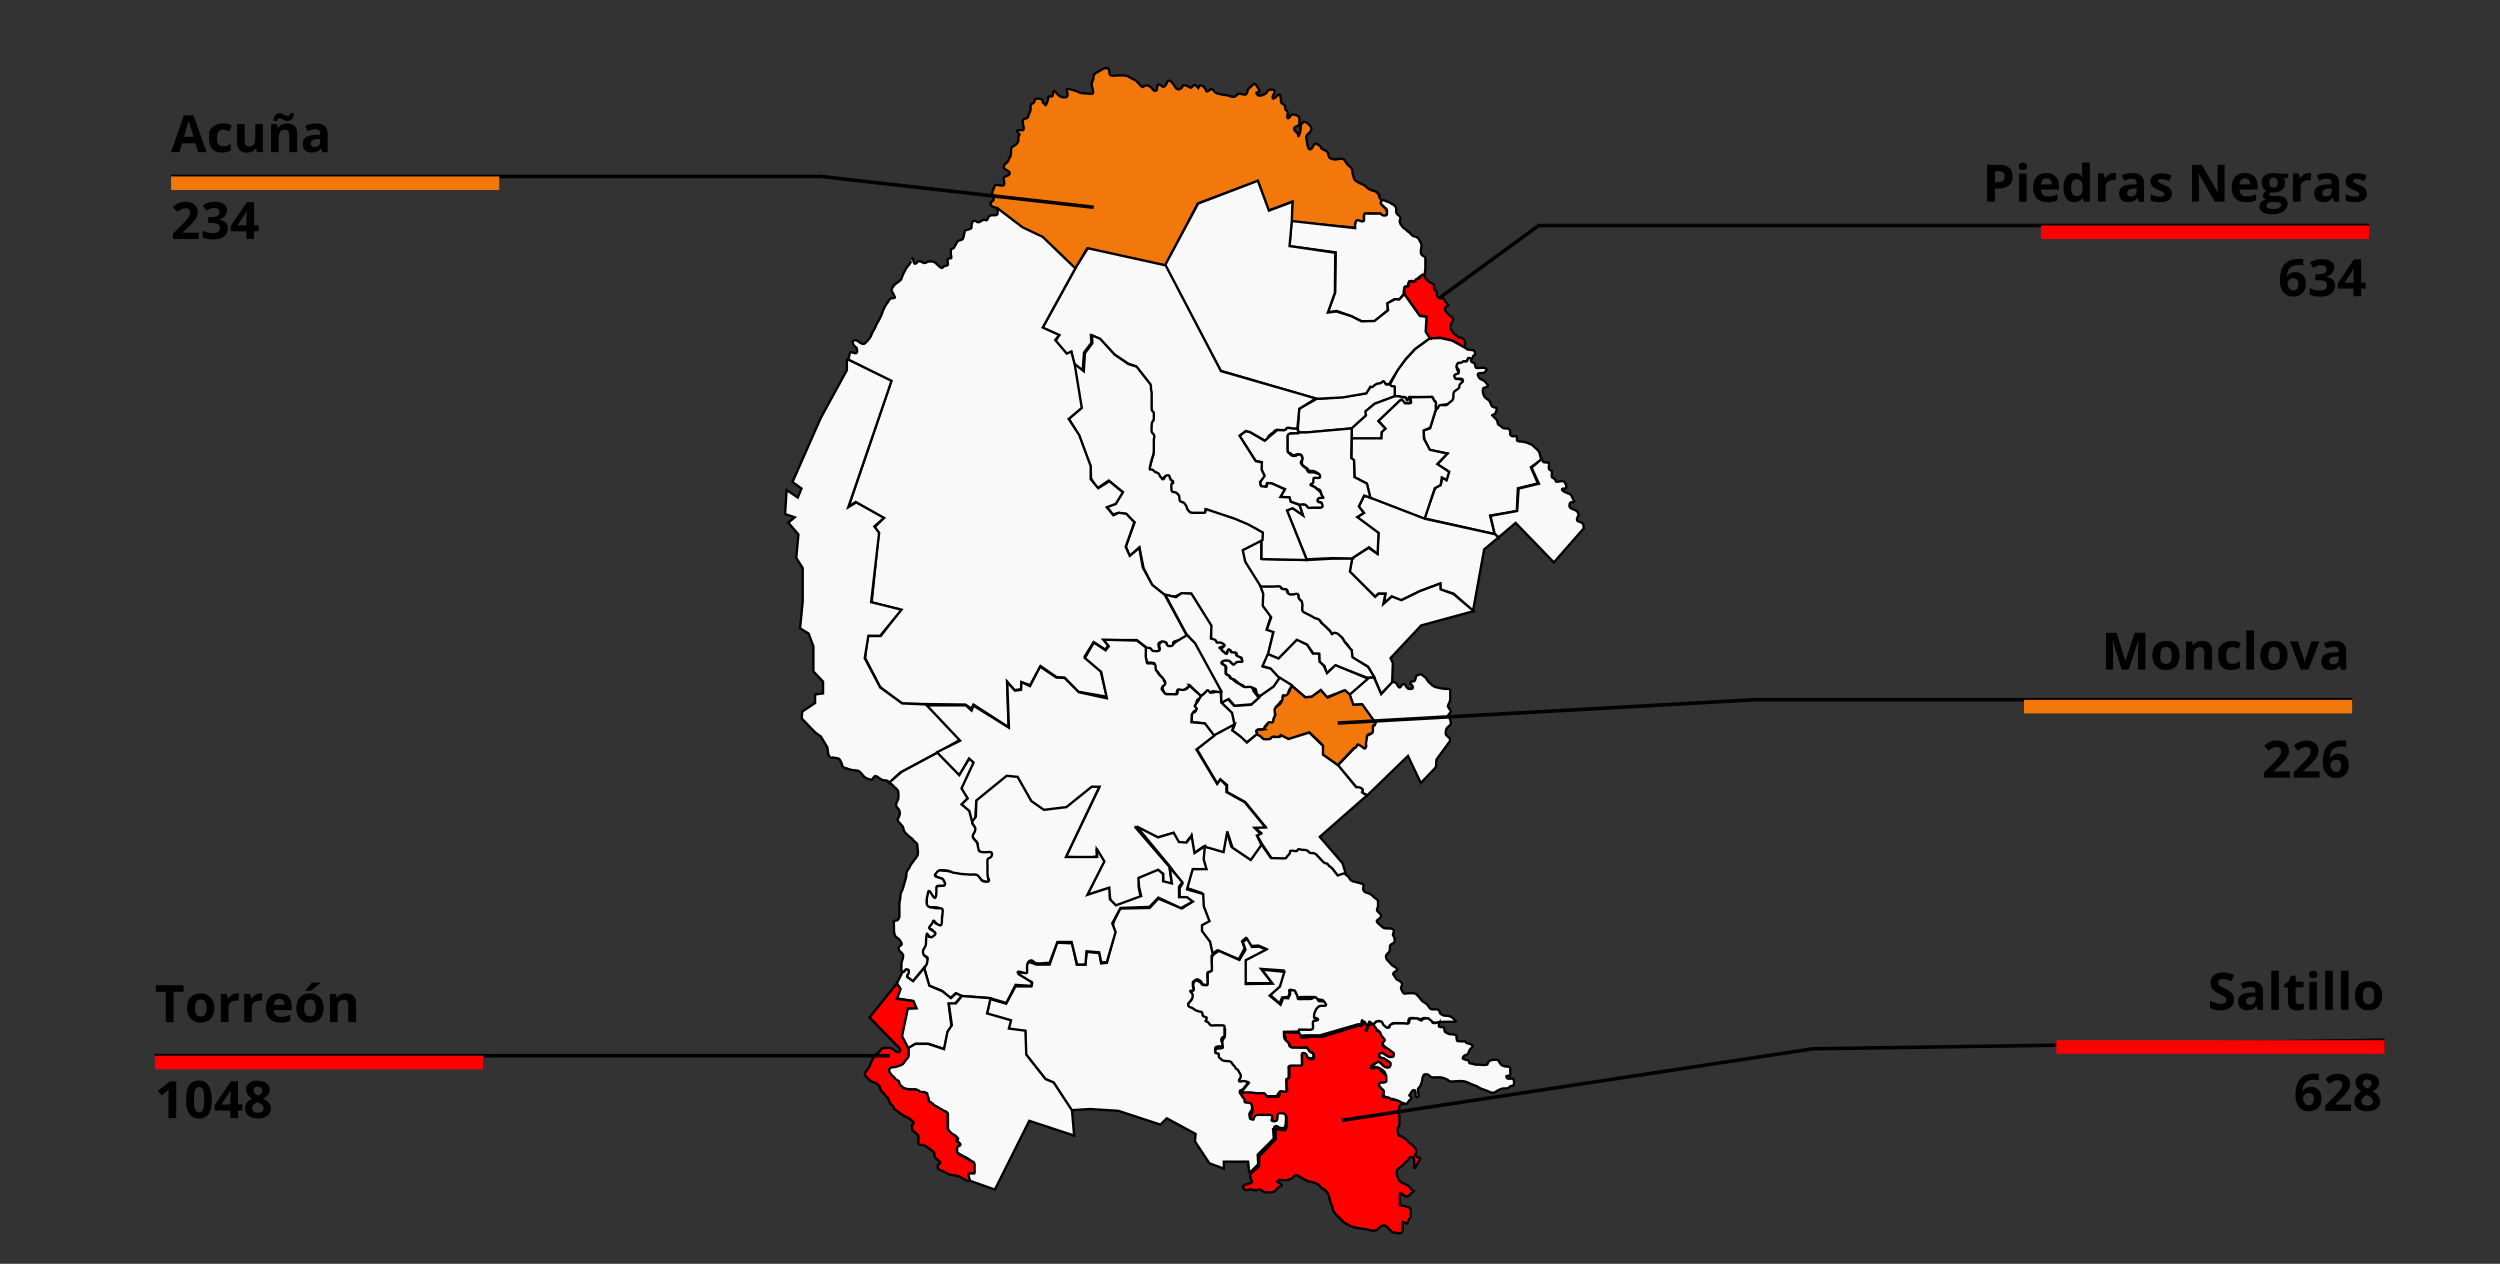 <?xml version="1.0" encoding="UTF-8"?>
<svg id="svg2" xmlns="http://www.w3.org/2000/svg" xmlns:svg="http://www.w3.org/2000/svg" xmlns:sodipodi="http://sodipodi.sourceforge.net/DTD/sodipodi-0.dtd" xmlns:rdf="http://www.w3.org/1999/02/22-rdf-syntax-ns#" xmlns:inkscape="http://www.inkscape.org/namespaces/inkscape" xmlns:dc="http://purl.org/dc/elements/1.1/" xmlns:cc="http://creativecommons.org/ns#" version="1.1" viewBox="0 0 2099.8 1061.5">
  <rect x="0" y="0" width="2099.8" height="1061.5" fill="#333333" stroke="none"/>
  <!-- Generator: Adobe Illustrator 29.5.1, SVG Export Plug-In . SVG Version: 2.1.0 Build 141)  -->
  <defs>
    <style>
      .st0 {
        stroke-miterlimit: 7.4;
      }

      .st0, .st1, .st2 {
        fill-rule: evenodd;
        stroke-width: 2px;
      }

      .st0, .st1, .st2, .st3 {
        stroke: #000;
      }

      .st0, .st4 {
        fill: #f2780c;
      }

      .st5 {
        isolation: isolate;
      }

      .st6, .st1 {
        fill: red;
      }

      .st2 {
        fill: #f9f9f9;
      }

      .st3 {
        fill: none;
        stroke-miterlimit: 10;
        stroke-width: 3px;
      }
    </style>
  </defs>
  <g id="layer1" inkscape:groupmode="layer" inkscape:label="Capa 1">
    <path id="path2296" class="st0" d="M1160.6,169.3c0,.6-.2,2,0,2.5.9,1.8,2.6,2.2,3.5,4,.3.6,2.8,5.5-1,5.5s-2.4-2.8-5.5-2c-2.5.6-4.3,0-7,0s-5-.8-5,2.5.6,4.9-3,4c-2.5-.6-4,0-4,3v2.5l-53.8-5,.5-16.9-19.9,7.5-9-24.9-50.3,18.9-27.4,52.3-65.7-14.4-10,17.4-27.9-26.4-15.9-8-20.3-15.5c-1.5-2.9-5.2-1.4-6.5-4-1.4-2.8.2-2.2,2-4,.8-.8-1-4.9-1-6.5s1.5-3.6,2-5.5c.6-2.3,4.7.1,7-.5,2.2-.5.5-4.3.5-6s3.2-1.7,4.5-3c2.3-2.3-1.8-3.9-3-4.5-2.8-1.4-.4-4.8,1-5.5,1.7-.9,2-4,3-5,1.1-1.1.6-5.5,1-7,.5-2.1,2.7-2.2,4-3.5,1.7-1.7,2-2.4,2-5.5s2.4-1.6-.5-4.5c-2.6-2.6,1.9-2,4-2s0-5,0-7.5,4.1-1.9,4.5-3.5c.5-2.2,1.5-3.4,2-5.5.8-3.3-1-4.5,2-6,3.3-1.7-.3-4,4.5-4s3.9,3.3,4,3.5c.9,0,1.3,1.3,2,2s2.5-4.6,2.5-6c0-3.3,4,1,4-3.5s1.7-1.8,3.5,0c2.1,2.1,2.9,3,6.5,3s2-3.9,1.5-6c-.6-2.4,5,0,7.5.5,2.6.7,3,2,6,2s4.7.5,7.5.5,0-5.3,0-8,1.5-2.9,1.5-6,2.6-3.8,4-4.5c2.4-1.2,2.9-2.3,5.5-3,3.4-.9,4,1.7,4,4.5s6.6,1.5,8,1.5c2.4,0,5.3,0,7,.5.6.2,3.9,2.6,5.5,3,1.8.4,4.4,3.9,5.5,5,2.6,2.6,1,.9,4.5,0,2.9-.7,5,2.5,6,3.5,2.2,2.2,3.5.9,3.5-2s2.3-2.7,4-1c2.4,2.4,4.2-2.9,4.5-3.5,1.8-3.7,6,3.1,6.5,4,1.8,3.7,4.3,1.8,5,1.5,1.9-1,.3-3.4,4-2.5,4.2,1.1,3.3,3.2,5.5,1,2.4-2.4,2.1-1.9,5,1,0,0,1.5-3.9,4.5-1,3.3,3.3,1.2,4.9,4,3.5,2.6-1.3,2.4-2.9,5,.5,1.7,2.3,5.9,2.3,8.5,3h1.5c3.8,1,6.3,2.7,8.5.5,2-2,1.6-2,5.5-1,3.7.9,3.4-1.3,4-3.5.3-1.2,4.5-4.5,5-5,1.9-1.9,5,5.7,5,6,0,1.6-4.9-.4-1.5,3,1.8,1.8,6.4-.9,7-1.5,2.1-2.1,0-3,5-3s0,4.7.5,7c.4,1.7,3.3-1.3,4.5-2.5,2.4-2.4,2.5,4.5,2.5,5.5,0,2.5,3.5,1.4,3.5,5s2.9,1.8,2,6.5c-.9,4.5,1.7,2.1,2.5.5,1.1-2.2,4.8-.6,6,0,2,1,1.5,4,1.5,6.5s-4,2-4.5,4c-.5,2.2,3.5,3.4,3.5,6s2-3.5,2-5.5c0-3.6.3-3.8,2-5.5,1.9-1.9,5.7,2.4,6.5,3.5,1.8,2.4-1.2,5.4-2,6-1.9,1.5-2,2.8-1.5,5,.6,2.5.6,5.2,1.5,7,1.8,3.6,4.4-2,4.5-2.5.7-2.9,5.6.6,6,2,.6,2.3,5.3,2.1,6,5,.9,3.7.7,4,4.5,5,2.5.6,4.4-.5,7-.5s3.3,3.3,5,5c2,2,4,2.9,4,5.5s.8,3.8,1.5,6.5c.3,1.2,3.4,2.9,4.5,3.5,2.7,1.4,3.9,1.4,5.5,3,2.5,2.5,3.6,2.8,6.5,3.5,2.6.7,3.1,2.1,4.5,3.5-1.1.3,1.9,5,2.2,5.5h0Z"/>
    <path id="path2298" class="st2" d="M1084.7,185.6l-1.6,21.1,38.8,5.3-.5,33.7-6.1,16.6,7.5-1.1,12,4.3,8.8,4.3h11.2l10.7-9.1v-5.9l5.6-3.5,4.3.3,3.7-4.8c-.2-1.8,0-3.5.5-5.1.3-1.4,2.5-.5,2.9-2.1.4-1.5.8-2.1,1.1-3.2,0-.6,3.5-.3,4-.3,2.1,0,1.7-1.1,3.2-1.9,1.4-.7.2-2.1,3.2-2.1s1.2-.1,1.9-.3c.6,0,1.3-5.3,1.3-6.1v-9.4c0-.4-2.3-1.5-2.7-1.9-.9-.9-1.1-1.7-1.1-3.2s.2-2.7.5-4c.4-1.8-.4-3-1.1-4.3-.8-1.6-1.3-2.9-2.9-3.7-1.1-.6-2.4-.6-3.2-1.1-1.9-1-1.9-2.4-3.5-3.2s-1.7-1.9-3.2-2.7c-1.5-.7-1.9-1.7-2.7-2.7-1-1.3-1.2-1.4-1.6-2.9-.3-1,.5-2.4.5-3.7s-2-2.2-2.4-2.7c-1.2-1.2-1.1-2-1.1-4s-.3-2.4-1.6-3.7c-.9-.9-2-.9-3.2-1.9-1-.7-1.6-1-2.9-1.3s-1.3-1.1-3.2-1.1-1.7,1.9-1.9,2.1c-1.3,0,1.5,2.3,2.4,3.2.8.8,1.5,1.2,2.1,1.9.8.8.5,2.2.5,3.5,0,2,0,2.1-1.9,2.1s-2.1-.3-2.9-1.1-2.4-.5-3.7-.5h-8c-1.7,0-2.7-.5-2.7,1.3v4c0,1.5-1.7,1.3-2.4,1.1-1.3-.3-1.6-.8-3.2-.8s-1.2,1.7-1.6,2.4c-.5,1-.3,2.5-.3,3.7v.5l-53.5-6h0Z"/>
    <path id="path2302" class="st1" d="M1179.3,246.6l12.8,18.2,5.9,1.3-.5,12.8,2.7,5.3,9.4-.5,9.9,2.1,10.4,5.9c.2-.4.4-.9.5-1.3.4-1.1,0-3.6-.3-4.3-.2-.8-1.4-1.7-1.9-2.1-.7-.7-2.8-.1-3.5-.8-.9-.9-1-1.4-2.4-2.1s-1.7-1.4-2.4-2.4c-.8-1-1.1-2-1.6-2.9-.5-1.1.2-2.3.5-3.5s1.1-2.4,1.6-3.5c.7-1.5-1.6-2.9-2.4-3.5-1.3-1-2-1.8-2.9-2.7s-1.6-1.7-1.6-3.2,2.3-2.1,2.9-2.7c.3-.3-2.1-2.8-2.1-2.9-.8-1-1.1-1.9-1.9-2.7s-2.1-.8-3.5-.8-1.9-1.4-2.1-2.4c-.5-1.8.7-2.3-.5-3.5-1.1-1.1-1.6-.9-1.9-2.1-.4-1.6,1-1.9-.3-3.2-.8-.8-2.2-1.4-3.2-1.9-1.4-.7-1.7-1.4-2.7-2.4-.8-.8-1.5-1.5-1.9-2.9,0-.1-.8-.8-.8-.8-.5-1.9-2.9,2.1-2.9,2.1-.3,1-2,.6-2.9,1.1-1.1.5-.4,1.8-1.6,2.4-.6.3-3.1-.3-4-.3-1.3,0-.8,2-.8,3.2s-1.6,1.1-2.9,1.1-.8,2-.8,3.2,0,1.7-.3,2.7h0Z"/>
    <path id="path2304" class="st2" d="M1200.7,284.2l-12,8.8-8.3,9.1-6.1,7.7-6.7,12.8c0,.4.2.9.3,1.3.2,1.2,2.6,0,3.5.8.4.4,0,3.6,0,4.3,0,1.3,0,2.9.3,3.7.3,1.3,2.7-.1,4,.3,1.4.4,1.5.5,3.5.5s2.3,1.4,2.7,2.1c.4.8,1.6-1.2,1.9-2.1,0-.2,5.2,0,5.9,0h12.8c1.4,0,1.4,1.6,1.6,2.7,0,.4,1.9.1,1.9,2.4v5.9c0,1.8,2.2-3,3.7-3.7,1.1-.5,3-1.1,4.5-1.1s2.8-.8,4-1.1c1.2-.3,1.6-1.3,2.4-2.1.2-.2,1-3.5,1.1-4,.4-1.7,0-2.4,1.1-3.5.9-.9,1.6-1.6,2.7-2.1s1.3-2.7,1.6-3.2c.8-1.5,1.7-1.4,2.1-2.9.3-1.1-1.9-1.9-2.4-2.1-1.1-.5-2.8-.2-4-.5-1.4-.4-.5-2.3,0-2.9,1-1.3,2.1.1,2.1-2.1s-.8-1.8-1.1-2.9c-.3-1.2,0-2.8,0-4s2.8-.9,3.5-1.1c.9-.2.8-1.6,2.9-1.6s2.4.9,2.4-1.3,2-.8,3.2-.8.9-2.2,1.9-2.7c1.5-.7,1.3-2.1,1.1-3.2-.3-1.3-1.7-1.4-2.7-1.6-1.5-.4-2.5-.1-3.5-.5-1-.5-1.5-1.2-2.4-1.6l-10.7-5.9-9.6-2.1-9.2.3h0Z"/>
    <path id="path2308" class="st2" d="M1090.1,359.9l1.1-16.6,14.7-8.3,22.2-1.6,19-3.2,4-5.3c.4-.1.7-.2,1.1-.3.9-.2,2-1.2,2.7-1.6,1.5-.7.6-1.3,2.9-1.3s1.9-.9,3.5-1.3c1.8-.5,2.4,0,2.4,1.6s2,.8,3.2.8.8,1.6,2.7,1.6,1.9.2,1.9,2.1v4.3c0,1.3-.2,1.8-.5,2.4l-16.8,6.1-6.7,6.4v3.2l-12,11-39.3,3.5-5.6-.3-.5-3.2h0Z"/>
    <path id="path2310" class="st2" d="M1135.2,359.9l.3,8.6h24.9l.3-5.3,3.5-2.7-6.4-6.7,17.4-16.6c0,1,2.2-1,2.9-.3,1.5,1.5,1,1.6,3.5,1.6s2.6.4,2.9-1.1c.4-1.4-.3-2.4-.3-3.7s-1.5,1.6-1.6,1.9c-.8,1.6-1.6-.4-1.6-1.3s-3.3-.5-3.5-.5c-1.4-.4-2-1.1-3.7-1.1s-2,.3-2.9.3l-16.3,6.1-7.8,6.4.5,3.5-12.1,10.9h0Z"/>
    <path id="path2330" class="st2" d="M1235.6,301c0,1.5-.6,3,1.5,3.5,1.7.4,2.1,1.7,2.1,3.5s4.3.9,5,.9c2.2,0,3.1-.1,4.1.9s-1.3,3-1.8,3.2c-1.3.7-3.6,0-4.7.6-1.4.7.4,3.5.6,3.8.4.8,3.4,2,4.1,2.4,1.3.7,1.6,2.3,2.9,3.2,1.6,1.2-1.5,2.6-2.4,2.6-1.6,0-1.5,1.6-1.5,3.2s.6,3,1.2,4.1c.7,1.5,2.4,2.1,3.2,2.9,1.7,1.7,1.8,1.7,2.4,3.8.5,2.1,1.8,2.4,4.4,2.9,1.2.2-.4,4-.6,4.4-.6,1.1-1.9,1.5-2.9,1.8-.3.1,3.5,3.4,3.8,3.8.7,1,1,2.9,1.2,3.8,0,.4,2.4,1.5,2.6,1.8,1.6,1.6,1.8,1.8,4.4,1.8s3.2,1.2,3.2,3.2-.2,1.8.9,2.9c.8.8,3.4.3,4.4.3s0,2.7.6,3.8c.5.9,3.7.7,4.7.9,1.9.4,3.3.6,5,1.5,1.8.9,2.2.4,3.5,1.8,1.1,1.1,2.3,2.1,3.5,3.2,1.2,1.2,1.7,1.7,2.1,2.9.4,1.6.5,2.4.9,3.8.2.6.4,1,.6,1.8l-8.8,6.5,5.9,13.5-16.8,4.1-.9,19.1-22.4,3.8,3.8,15.6-59.1-13.2,9.1-25.6,4.7-2.4,1.2-6.5,3.5,2.4,2.1-7.1-9.7-6.2,8.5-9.1-15-2.9-4.4-8.8-.6-7.6,5.3-1.8,5-15.6c.4-.3.8-.6,1.2-.9.6-.4,1.2-2.4,1.8-2.9.4-.4,3.7,0,4.4,0,1.8,0,2.4-.6,3.5-1.8,1-1,1.8-1.3,2.6-2.1,1-1,1.2-1.4,1.2-3.5s0-2.9.6-3.8c.6-1.1,2-1.4,2.6-2.1,1.1-1.1,1.8-.7,1.8-2.6s1.8-2.9,2.1-3.2c1.2-1.2,1.3-1.2.6-2.6-.5-.9-2.7-.6-3.8-.6-2,0-2.3-.1-2.9-1.5-.7-1.4.3-2.1,1.5-2.4,2-.5,2.1-.3,2.1-2.6s-1.5-2-1.8-2.9c-.4-1.7.4-2.6.9-3.5.5-1.1,2.7,0,3.5-.9.9-.9,1.6-1,3.5-.6.8.2,1.6-2.3,1.8-2.9.2-.5,1.6.2,2.4.2h0Z"/>
    <path id="path2334" class="st2" d="M1294.7,385.7c.3-1.1.9,2.6,2.1,2.6s3.1.1,4.1.6c.3.1,0,3.9,0,4.4,0,1.3,1.7,1.7,2.4,2.4.4.4,0,3.7,0,4.4,0,1.8,3.2,1.5,3.2,3.5s3.5.6,4.1.6c1.9,0,3.1-.3,3.8,1.2.8,1.5,1.2,1.8,1.2,3.8s-2.6.6-3.5,1.5c-1.2,1.2,3.2,2.9,3.8,3.2,1.4.7,2.5.8,3.5,1.8.8.8,1.4,2.9,1.8,3.5.7,1.4,2.2,2.6,0,2.6s-2.5,0-2.9,1.8c-.5,2,.5,3.1,2.1,3.8,1.6.8,2.8.7,4.1,2.1,1.3,1.3,1.5,2,1.2,3.5-.3,1.3-1.2,1.8-1.2,3.5s3,1.8,3.8,2.4c1.5,1.1,1.8,1.9,1.8,3.8s.2.6.3.9l-25.3,28.8-32.1-33.2-14.4,12.3-3.2-3.2-3.5-15,22.4-4.1,1.2-18.8,17.1-4.1-6.2-13.5,8.3-7.1h0Z"/>
    <path id="path2336" class="st2" d="M1196.5,436l-45.6-17.7-2.9-12.1-10.3-5.3-.6-14.1-2.1-1.5.3-17.1h25l.3-5.3,3.2-2.9-5.9-6.5,17.6-16.8c.5-.3,1-.6,1.5-.9.8-.5,2.8,2.6,2.9,2.9,0,.2,4,0,4.4,0,1.6,0,.6-2,.6-3.2s-.3-1.1-.6-1.8l18.2-.3c0-1.5,1.6,2.7,2.6,3.8,1,1,1.4,1,.9,2.9-.3,1.1,0,2.7,0,3.8l-4.7,15.3-5.6,2.4.3,6.8,5,9.4,14.7,3.2-8.5,8.8,10,6.5-2.1,6.8-4.1-2.1-.9,6.2-5,2.9-8.6,25.9h0Z"/>
    <path id="path2338" class="st2" d="M1258.6,451.4l-12,10-9.4,51.8-16.3-14.6-10.9-3.4-.3-5.1-17.5,6.6-15.7,7.7-7.7-3.4-6.3,6,1.1-8.3h-6l-2.6,2.6-21.5-21.2,2.3-11.4,13.7-8.6,7.2,4.9,1.1-17.2-18-13.2,5.7-4-4.3-5.1,4.6-9.2,5.7,2,45.5,17.5,58.7,12.9,2.9,2.7h0Z"/>
    <path id="path2342" class="st2" d="M1135.8,468.9l-2,11.2,21.2,21.2,2.9-2.6h5.7l-1.7,8.6,7.2-6.3,8,3.1,15.7-7.7,16.9-6.3.3,4.9,10.9,4,16.9,14.3-44.1,12-25.8,27.5,2,4-.6,16.6-9.4,9.4-6-14.6-4.9-8.3-13.4-7.7-.3-6c-.4-.3-.8-.6-1.1-.9-1-.7-1.3-2.7-2-3.4l-2.3-2.3c-1.1-1.1-1.4-1.9-2-3.1-.5-.9-2-1.7-3.1-2.3-1.9-1-2.2-1.7-4.6-1.1-2.6.6-1.7-1.3-2.9-2.9-.9-1.3-1.7-1.7-2.6-2.6s-1.5-1.5-2.6-2.3c-.9-.7-1.9-1.8-2.3-2.6-.5-.9-1.5-1.7-2.6-2.3-1.2-.6-2.3-.7-3.1-1.1-1.2-.6-1.8-1-3.1-1.7-1.5-.8-2.5-1.3-4-2-1.4-.7-1.9-.8-3.1-2-.7-.7-.3-3-.3-4,0-1.5,0-3-.3-4.3-.2-.9-1.8-1.5-2.3-2-.6-.6-.2-2.6-.6-3.4-.4-.7-3.9-.3-4.6-.3-2.3,0-3.6.1-4-1.4-.5-1.9.4-1.8-1.7-2.9-1.6-.8-2.5-.2-3.4-1.1-1.2-1.2-1.8-1.1-4-1.1h-14.3l-13-20.8-2-10.3,16-8.3v15.7l38.6.9,21.2-1.1,16.6-.3h0Z"/>
    <path id="path2348" class="st2" d="M1200.9,284.1l-12.4,9-7.8,8.4-6.5,9-7.4,12.1h-1.9c-1.7,0-2.4-2.6-2.8-2.5-1.6.4-1.8,1.9-3.4,1.9-2.4,0-2.1.4-3.7,1.2s-1.7,2.1-2.8,1.9l-1.2-.3-3.4,5.6-19.8,3.4-22.3,1.2-80.3-23.6-46.8-88.3,27.9-52.1,50.2-19.2,9.3,25.1,19.8-7.4-.6,16.4-1.9,20.8,38.4,5.6-.3,33.5-5.9,16.7,7.1-.9,12.7,4,8.4,4.3,10.9-.3,11.5-9-.6-5.9,6.5-3.4,3.4.3,4.3-4.6,13,18.3,5.6.9-.6,12.4,3.4,5.5h0Z"/>
    <path id="path2350" class="st2" d="M1090.2,363.2l-8.9,1.3v14.7c.3.3.7.5,1,.8,1.2.9,1.7.7,2.9,1.8,1.1,1.1,2.7.3,3.4,0,1-.5,2.6-.2,3.4,0,1.5.4,1.6,1.1,1.8,2.1.2.7-.3,2.9-.3,3.9,0,1.8,0,2.3.8,3.1,1.2,1.2,2.7,1.6,3.9,2.9.4.4.8.8,1,1.3.4.7,2.7.5,3.9.5s3.2,1.6,4.2,2.1c1.3.7.5,2.1.3,3.1-.2.9-2.5.5-3.4.5-1.7,0-1.6.7-1.6,2.4s0,2.4-1.3,3.1c-1.7.9,1.8,1.8,2.1,1.8.7.2,2.4,1.7,3.1,2.1,1.5.7,2.2.3,2.6,2.1.3,1,.8,1.8.8,3.4s0,2.1-1.8,2.1-1.3,2.1-1,2.9c.2,1,2.9-.4,2.9,2.4s.3,2.5-1.3,2.9c-.7.2-2.7-.3-3.7-.3h-4.2c-1.9,0-2-.2-2.9-1-.8-.8-1.9-1.6-3.4-1.6h-3.4l2.9,8.7-8.9-6-4.5,2.1,16.8,41.4,21.2-1,16.8.3,14.4-9.4,7.3,5.5.8-17.6-17.9-13.3,5.5-3.4-4.2-5.5,4.5-9.2,5.2,1.8-2.9-11.8-10.5-5.5-.3-14.2-2.4-1.8.5-24.9-38.3,3.4h-6.9Z"/>
    <path id="path2352" class="st2" d="M1089.6,359.8c-.7,0-3.1,0-4.2-.3s-2.7,0-3.9,0c-1.7,0-1.6.8-2.4,1.6-.4.4-3.3,0-3.9,0-.9,0-2.1.1-2.6.3l-10.5,8.7-12.3-7.3-3.4-.8-5.5,3.9,13.6,21.2,5.2,1-.3,6.3,2.4,5-2.9,4.5c-1.5,0,.3,3,.3,4.5s3.7.3,4.2.3c1,0,0-2.6,1-2.9,1.2-.3,2.5.3,3.7.3l11,4.7-3.9,6.6,7.6.3,1,3.7,8.1,2.6c.4-.1.9-.2,1.3-.3,1.4-.3,2.3,0,3.4.3.6.2,1.9,2.1,2.1,2.4.4.4,3.3,0,3.9,0h4.2c1.6,0,2.8-.1,3.7-.5,1-.5,0-2.4-.5-3.4-.5-.9-2.2-.3-2.9-1-1-1-.5-2.1.3-2.9s3.8-.2,3.9-.3c.9-.2-.9-1.7-1.3-2.6-.8-1.6-.3-1.9-1.6-3.1-.9-.9-1.6-1.1-2.6-2.1s-1.3-1.3-2.4-1.8c-1.4-.7-2.3-.9-2.6-1.3-.7-.7,1.4-1.2,2.1-1.8.2-.2.2-3.5.3-3.7.2-.9,2.5-.5,3.4-.5,2,0,2.5-.2,2.1-1.8-.3-1.3-.9-1.5-2.1-1.8-1.1-.3-1.6-.7-2.9-1-1.1-.3-2.7,0-3.9,0s-2.1-2.5-2.4-2.9c-.9-1.2-1.9-1.4-2.9-2.4-.9-.9-1.4-1.4-1.8-2.4-.6-1.3.8-2.3,1-2.9.7-1.3-.4-2.8-.8-3.7-.5-1-2.2-.7-2.9-.5-1,.3-1.2,1-3.1,1s-2.7-.8-3.9-2.1c-1-1-1.6-.7-1.6-2.6v-11.7c0-1.9.7-1.5,1.6-2.4.5-.5,2.7-.3,3.7-.3h3.9c.2,0,0-.3,0-.5l-1-3.6h0Z"/>
    <path id="path2354" class="st2" d="M1059.6,469.6v-15.6l.4-6.6-10.9-5.8-12.1-5.5-24.5-8.2c0,2.7.6,3.5-2.3,3.5s-4.4.5-6.2,0c-1.5-.4-4.3-.4-5.5-1.6-1.1-1.1-1.5-1.8-2.3-3.5-.6-1.3-1.4-4.3-3.5-4.3s-2.7-.9-2.7-3.5-.5-2.9-1.9-4.3c-1.2-1.2-4.7.1-4.7-1.6s-.2-6.2,0-6.2c2.3-.6,2.8-.4.8-1.9-.8-.6-2.2-5.2-2.7-5.1-1.9.5-2.9.6-4.3,1.9-1.7,1.7-2.4.7-3.9-2.3-1.5-2.9-2.5-1.3-3.9-2.7-1.1-1.1-4.3-.4-4.3-1.9l3.9-13.6v-3.1c0-2.2-.4-4-.4-6.2s.6-6.2,0-6.6c-1.8-1.4-2.3-1.4-2.3-4.3s-.6-5.3,0-5.8c1.4-1.4,3-.6,2.3-3.1-.3-1.1.3-4.3-.4-5.5-.4-.6-.8-1.3-1.2-1.9l-1.2-21.8-11.7-14.8-6.6-2.3-11.7-7.8-12.5-13.2-7-2.7.4,6.2-6.2,8.2-1.2,15.6-7.4-5.8-1.9-10.1-4.3,1.9-9.3-10.9,3.1-5.1-14-6.2,27.3-49.5,10.9-17.5,65.4,14.4,46.4,88.8,79.8,23-14,8.6-1.6,16.7c-.2,0-.5,0-.7-.1-.9-.1-1.8,0-2.7,0s-1.6-.2-2.3-.4c-.7-.2-1.6-.2-2.5-.2s-1.2.6-1.4,1.4c-.2.6-1.5.5-2.1.5h-2.7c-1,0-1.7-.2-2.5-.2s-1.4.2-2,.7c-.6.6-.9.8-1.2,1.4-.3.5-1.3.9-1.8,1.2-.8.6-1.3,1.1-2,1.8-.6.6-.7,1.4-1.2,2-.6.6-1,1-1.4,1.4-.3.3-.6.4-.9.5l-12.3-7.1-3.6-.9-5.3,3.9,13.6,21.4,5.2,1.1-.2,6.1,2.5,5.2-3.2,4.5c-.2.2-.5.4-.7.5,0,.1.3,2.4.4,2.7.2.9.6,1.1,1.8,1.1s1.8.4,2.9.4.7-1,.7-2,.3-1.4,1.6-1.1c.8.2,1.6.2,2.5.2l11,5-3.7,6.4,7.7.4.9,3.6,7.3,2.7,3,8.7-8.6-5.9-4.8,1.8,16.7,41.7-38.1-.8h0Z"/>
    <path id="path2367" class="st2" d="M902.1,305.4l5.7,37.6-10.1,8.7,8.7,14.4,9.6,26.2.4,9.6,5.2,8.3,9.6-6.6,11.8,9.6-6.1,10.1-7.4,2.2,5.2,6.6,4.8-1.3,6.1.9,7.4,7-7.4,20.1,3.1,8.3,8.3-7.4,3.5,17.5,7,14,10.9,8.7,8.3,1.3,5.2-2.6h8.3l16.6,26.7.4,10.1c0,.2-.3.4-.4.7-.7,1.1,1.2,1,1.7,1.3,1.6.8,2-.3,2,1.5s.9,1.1,2,1.3h2.3c.8,0,1.5,1,2,1.3.6.3.7,1.5.6,1.8-.4.8-1.3,1.2-2,1.4-1.5.4-.4.8.6,1.4.9.5,1.7,1.1,2.3,1.8.6.8,0,1.3,1.3,1.5,1.2.3,1.2-.3,1.4-1.3s-.2-1.2.6-2,1.9.5,2.3.8c.8.8.4,1.5,1.4,1.5h2.8c.7.2.7.5.7,1.4s0,1.5,1,1.7c1.1.3,2,.8,3,1,.3,0-.2,2.3-.3,2.5-.2.4-1.3.3-1.8.3-.8,0-1.4,0-2,.3-.7.4-.8.9-1.5,1.1-.7.2-1.4.3-2.3.3s-1.1-.8-1.5-1.3l-1.5-1.5c-.4-.4-1.8-.3-2.5,0-.8.2-1.4.2-1.8.8-.6.7-1.1.4-1.4,1.1-.5,1,.7,1.4,1.1,1.8.8.8,2.1,1,2.5,2,.3.6,0,2,0,2.5-.2.8,0,1.8,0,2.7,0,1.3,0,1.2,1.3,1.8.2,0,.4.2.6.3.8.4,1.5.7,1.7,1.5.3,1,1,1.5,2.1,1.7.8,0,1.9.7,2.4,1.3.7.7,1.3,1,2,1.7s1.4,1,2.1,1.5c.6.4,1.4.4,2,.8.5.3,1,1.1,1.3,1.4s.9.6,1.7.6h4.8c.9,0,1.8.6,2.7,1,.4,0,.4,1.4.6,1.7.3.6,0,1.4.4,2,.3.6,1,1,1.5,1.5s1.1.7,1.4,1l11.5-8.2,5.1-7.5-7.5-7.7-6.3-1.5,4.2-11.1,4.3-18.8-5.7-1.8,3.6-10.9-6.6-9.4v-10l-2.1-5.4-13-20.8-2.1-9.7,16.6-8.5.3-6.3-12.4-6.9-11.5-4.8-23.6-7.9c-.2.5-.4,1-.6,1.5-.6,1.5.4,1.5-2.4,1.5h-9c-1.9,0-2.1-.9-3-1.8-1-1-1.2-1.6-1.5-3s-1.3-2.2-2.1-3.3c-.5-.7-2.9-1.1-3.6-1.8-.4-.4-.4-3.7-.6-4.2-.6-1.1-1.4-1.7-2.1-2.4-.8-.8-2.7-.8-3.6-1.2-.9-.5-.9-2.9-.9-3.9,0-2.1,0-2.7.9-3.6,1.4-1.4.3-1.5-.9-2.1-.9-.5-1.3-2.2-1.5-3-.4-1.6-1.7-1.2-3-.9-.4.1-1.6,2.5-1.8,2.7-1.1,1.1-1.6-.4-2.4-1.2-.9-.9-1.3-2-1.8-3-.3-.7-2.5-1.3-3-1.5-1.2-.6-1.1-1.7-2.7-2.1-.5-.1-1.3,0-1.8,0-.5-.1.5-4.6.6-4.8.4-1.5.6-2.4.9-3.6.4-1.5.8-2,1.2-3.6.3-1.3.6-2.2.6-3.9v-9c0-1.5.7-2.4.3-3.9-.3-1.1-1.7-1.5-2.1-3-.3-1.3,0-3.2,0-4.5s0-3,.6-3.9c.7-1.3,1.2-1.1,1.2-3.3v-4.2c0-.8-1.8-1.2-1.8-3v-13.5c0-1.4-.6-2.3-.6-3.9s0-2.5-.3-3.3l-11.8-15.1-6.9-2.1-11.5-7.9-12.1-13.3-6.9-3,.3,6.6-6.3,8.5-.9,15.1-8.1-6.4h0Z"/>
    <path id="path2369" class="st2" d="M1065,549.4l8.6,4.1,16.1-15.7,8.2,3.7,5.2,7.5,4.9.4v6.3l4.5,3.7,1.5,6.3,7.5-6.7,27.6,10.5,5.2-.7-5.2-8.6-13.1-8.2-.7-6-1.5-1.5c-1.1-1.1-1.9-2.6-3-3.7-1.2-1.2-2.1-2.7-2.6-3.7-.8-1.7-1.9-2.3-3-3.4-1.7-1.7-1.8-1.7-4.1-2.2-1.7-.4-2.3,2.9-3,0-.2-.9-2.1-2.4-2.6-3l-3.4-3.4c-1.5-1.5-2.2-1.4-3-3-.9-1.8-1.7-2.2-3.7-2.6-1.4-.3-2.7-1.3-3.7-1.9-1.5-.7-2.5-1.3-3.7-1.9-1.6-.8-2.7-1.2-3.7-2.2s-.4-3.9-.4-5.2c0-2.4-.4-3-1.5-4.1-1.4-1.4-1.9-1.5-1.9-4.1s-3.6-.7-4.9-.7c-2.7,0-2.9-.3-4.1-1.5-1.7-1.7,1.2-3-2.6-3s-2.6-1.7-3.7-2.2c-1.2-.6-4.3,0-5.6,0h-10.8l2.2,6-.4,10.1,7.1,9.7-3.7,10.5,5.6,1.9-4.6,18.5h0Z"/>
    <path id="path2373" class="st2" d="M1147.1,669.3l35.5-34.4,10.8,22.8,12.7-13.4.4-6.3,11.2-15.3c0-.6.2-1.2.4-1.9,0-.3-3.1-3.1-3.4-3.4-.9-.9-.2-4,0-4.9.3-1.1,2.7-2.9,3.4-3.7,1.2-1.5,0-3.8-.4-5.2-.4-2.1-2.5-2-.4-4.1s1.1-2.3.4-3.7c-1.1-2.2-2.3-1.8-1.1-4.1,1-2.1,1.5-2.8,1.5-5.2v-6c0-2.2-.9-1.9-3.7-1.9s-5.8-.8-8.6-1.5c-1.9-.5-3.5-2-4.5-3-1.7-1.7-2.1-1.9-3-3.7s-2.9-2.5-3.7-3.4c-1.3-1.3-4,0-4.9.7-.9.9-.6,3.2-1.5,4.1-1.7,1.7-2.9-1.1-3.7,2.2,0,0,2.2,1.7,2.2,3.4s-3.2,1.3-3.7,1.1c-1.1-.3-2.5-2.9-3-3.4-1.2-1.2-2.6,0-3.4,1.5-1.2,2.5-3.2-1.4-3.4-2.2s-2.9-1.6-3.4-1.9l-9.7,10.5-6-13.8h-4.9l-16.1,14.2,3.7,8.6,6.7-.4,12,16.1c-.2-.8-.7,1.9-1.5,1.9-2.3,0-1.5,2.1-1.5,4.1s-.7,2.9-2.6,3.4c-1.6.4-2.3,1.7-3,3-.6,1.3.2,4.5.4,5.2.8,3.1-1,2.7-2.6,1.9-1.9-.9-2.1-2.2-4.9-1.5-.3,0-.2.5-.4.7l-15.7,16.4,15.7,18.7c-1.6.4,4.1,0,4.9,1.5,1,2-1.9,3,1.1,3.7,2,.4,1.7.5,1.7,2.6h0Z"/>
    <path id="path2375" class="st2" d="M1074.3,569.2l10.8,6.7,11.2,9.7,5.6-.4,7.5-5.6,4.9,6,14.9-5.6,4.5,3.4,15.3-13.4-27.3-11.3-7.1,6.7-2.6-6-3.7-3.7-.4-6.7h-5.2l-4.9-7.5-8.6-4.1-15.3,15.7-9-3.7-4.5,10.1,6.7,1.9,7.2,7.8h0Z"/>
    <path id="path2377" class="st0" d="M1123.6,642.7l-12.7-9v-7.8l-11.2-10.8-17.6,6-6.4-3.4c-.6.5-1.2,1-1.9,1.5-.4.3-3.5-.6-4.5-.4-1.2.3-2.4,1.7-3.4,2.2-1.8.9-2.3.5-4.1,0-1.6-.4-2.6-2-3.7-2.6-1.1-.5-1.2-1-2.2-1.5l-.4-3.7,6.4-.7c-1.5-.8,2.6-2.8,2.6-4.5s2.8-2.3,4.1-2.6c1.4-.3.9-2.8,1.9-3.7,1.2-1.2.4-2.8,0-4.5-.6-2.5.9-2.8,1.9-3.7,1.3-1.3,2.5-1.8,3.4-3,.7-1,.8-3.3,1.1-4.5.4-1.8,2.1-2,3.4-2.6,1.5-.7,2.5-1.8,3-3.7s1.1-2.1,1.5-3.7l11.6,9.7,5.2-.4,7.8-5.6,5.6,6.3,14.6-6.3,4.1,3.7,3,8.6,7.5-.4,11.2,15.7c.2-.6-.5,1.5-1.1,1.5-1.8,0-1.1,2.8-1.1,4.5,0,2.5-.8,2.5-2.6,3-2,.5-2.6,1.3-2.6,3.4s-.7,3.1-.7,4.9c0,2.6-.2,2.9-.4,3.7-.4,1.5-2.8-1.2-4.1-1.9-1.8-.9-2.7-2.2-3.4.4-.3,1.3-1.2,1.2-2.2,1.5l-13.6,14.4h0Z"/>
    <path id="path2379" class="st2" d="M1056,616.6l-9,7.1-7.1-6.3-4.9-3.7,1.9-4.9-2.6-10.1-8.6-8.6,5.6-3,5.2,5.6,14.2-.7,7.8-7.5,11.2-7.8,5.2-7.5,10.1,6.3c-.6,2.5-1.3,2.3-2.2,4.1-1.1,2.2-.3,2.7-2.2,4.1-2,1.5-3.4-1.5-3.4,2.2s-1.1,2.3-1.9,3.7c-.5,1.1-1.9,2.3-2.6,3-1.4,1.4-1.5,2-2.2,3.4,0,0,.5,4.2.4,4.9-.4,1.5-1.5,1.9-1.5,4.5s-3.1.5-4.1,1.5-1.7,2-2.6,3c-1.8,1.8.6,2.6-3,2.6s-3.3,0-4.5,1.1c-.5.6.7,2.9.8,3h0Z"/>
    <path id="path2381" class="st2" d="M1017.1,536.3l.4-10.8-16.8-26.9-8.2-.4-4.9,3.4-9-2.2,17.6,32.9,6,6.7,23.5,42.2-.4,9.3,6.7-3.4,4.9,5.6,14.2-1.1,7.1-6.3c-1.4,1.4-3.1-2.4-4.5-3.7-1.1-1-.9-2.7-2.2-4.1-1-1-4.2-.4-5.6-.4-2.1,0-3-1.7-4.9-2.6-1.7-.9-2.8-1.3-4.1-2.6s-2.4-1.8-3.4-2.2c-1.2-.6-.4-2.3-3-3-1.5-.4-1.1-2-1.1-4.5s-.4-3.2-2.2-4.1c-2.5-1.2-1.1-2.3.4-3,1.3-.6,3.7-.3,4.9,0,.7.2,2.6,2.6,3,3,.7.7,1.6-.5,2.6-1.5s3.4-.7,4.9-.7-.5-2.8-.7-3.4c-.3-.5-3.2-1.3-3.7-1.9-1.5-1.5,1.1-2.6-2.6-2.6s-1.7-1.6-3-2.2c-2-1-1.7.6-2.2,2.6-.5,2.2-2.1-.4-3.4-1.1-1.3-.8-1.7-2.4-3-3-1.2-.6,2.5-.9,3.7-1.5,2-1-2.3-2.9-2.6-3-2.5-.6-3.5,1.1-4.1-1.5-.4-1.1-3.3-1.8-4.3-2h0Z"/>
    <path id="path2383" class="st2" d="M1036.9,608.8l-17.6,9.3-7.5-10.5-10.8-1.1v-1.9c0-1.9,0-4.3.4-5.6,0,0,2.7-.9,3-1.9.3-1.1-1.4-2.4-1.1-3.7.3-1.3,2.4-3.9,3-4.5.9-.9.9-2.8,1.9-3.7,1.1-1.1,2-1.7,3-2.6,1.7-1.7.7-2,3.4-3.4,1.5-.8.8.5,1.9,2.6.2.3,4.3-.7,5.2-.7h3.7l.4,9,9,8.6,2.1,10.1h0Z"/>
    <path id="path2387" class="st2" d="M1008.5,584.5l-9.7-9.3c1.9,0-2.4,2.8-3.7,4.1s-4.7,0-5.6,0c-1.4,0-.6,3.1-1.9,3.7-1.3.6-4.5,0-6,0-2.6,0-3.2,0-4.1-1.9-.9-1.7-1.1-3.3-1.1-4.5s2-2.6,2.2-3.7c.2-.8-2.2-3-2.6-3.7-.7-1.4-2-2.2-2.6-3.4-.8-1.5-2.3-2.4-3-3.7-.7-1.5-.2-3.8-.7-4.9-.3-.6-5-.7-5.2-.7-1.8-.4-2.2-3.3-2.2-4.9v-8.2c0-2,5.5,2.2,5.6,2.2,1.4,1.4,2.6,1.1,4.9,1.1s.7-4.6.7-4.9c.3-1,2-2.8,2.6-3.4,1.3-1.3,3.4,1.9,4.1,2.6,1.1,1.1,1.1,1.5,3,1.5l13.1-9.7,7.5,7.5,22,40.3c1.6,1.6-4.5,0-6.7,0s-1.6,2.1-3.7,0c-1.4-1.4-1-1.2-2.6.4-1.5,1.5-2.1,2.2-4.3,3.5h0Z"/>
    <path id="path2390" class="st2" d="M1147.3,668.8l-38.8,34.1,19.1,22.1,2.9,9.4-6.8,1.8-4.4-6.2c-.4-.3-.8-.6-1.2-.9-1.3-1-2.1-1.8-3.2-2.9s-2.2-.8-3.5-1.8c-1.1-.9-1.4-1.7-2.6-2.9s-1.9-2.2-2.9-3.2-2.2-.9-3.8-.9-2.6-1.3-4.1-2.1c-1.3-.7-3.7,0-4.7-.6-2.2-1.1-1.1.4-2.9.9-1.5.4-3.7,0-5.3,0s-.4,2.4-1.2,3.2l-2.6,2.6c-.4.4-.6.4-.9.6l-11.8-.3-8.2-12.1-4.7-8.2,3.5-1.8-5.6-4.7,9.1-.6-16.8-20.6-15.3-8.5v-5.9l-5.6-4.7-2.6,3.5-17.1-28.8,14.1-11.5,17.6-9.4-2.1,5,7.1,5.3,5.3,5,8.8-7.4c-.9.9,2.1,1.5,2.9,2.4,1,1,1.3,1.7,2.6,2.1,1.3.3,3.1,0,4.4,0,2.2,0,1.1-1.8,3.2-1.8h4.4c1.7,0,2-.2,2.4-1.5l6.2,3.2,17.5-5.4,11.5,11.2v7.4l12.9,9.1,15,18.2h1.5c1.6,0,2.9.8,3.5,1.5,1.2,1.2-.2,2.6-.3,2.6-.2.2,2.9,2,3.2,2.1,1.3.3,1.6-.2.3,1.4h0Z"/>
    <path id="path2392" class="st2" d="M1207.4,859c1.1-.5,4.3-.8,6.8-.8h6.8c3.4,0,1.2-1.2,0-2.4s-2-1.9-4-2.4c-2.1-.5-3.8,0-5.2-.8-1.8-.9-2.3-1.1-2.8-3.2-.5-2.1-2.8-1.6-4.8-1.6-3.6,0-3.2-1.1-4.8-3.2-1.1-1.5-2.9-2.6-4-3.2-1.6-.8-2.3-2.7-4-4.4s-2-2.8-4.8-2.8-4.7,0-6.8.4c-1.2.3-2.5-3.1-2.8-3.6-1.1-2.2,1.4-3.1.4-5.2-.8-1.6-2.4-2.2-3.6-2.8-1.7-.8-2-2.8-3.2-4-1.7-1.7,1.7-3.2,2.8-4,1.4-1.1-2.8-3.4-3.2-3.6-1.4-.7-2.1-2.1-3.2-3.2-1.6-1.6-2.2-1.7-2.8-4-.5-2.2,1.1-3.1,2-4,1.4-1.4,1.2-3,1.2-5.2s2.8-2.1,3.6-3.6c.9-1.8.3-4.4-.8-5.6-1-1,1.1-3.1.4-4.4-.9-1.7-2.7-1.6-4.8-1.6s-3.6,0-4.8-1.2-2.4-2-3.6-3.2c-2.3-2.3-.2-2.6,1.6-4.4,1.9-1.9,1-2.6-.4-4s-2.8-2-1.6-4.4c.7-1.3.4-4.1.4-5.6s-2.7-2.6-3.2-3.2c-1-1.3-2.7-2.6-4-3.2-2.3-1.2-2.7-.3-4.4-2s-.4-4.3-.4-5.2-3.8-1.8-4.4-2c-1.8-.4-3.1-.8-4.8-1.2-1.6-.4-2.6-2-3.2-3.2-.5-.9-2.6-2.2-3.2-2.8-1.3-1.3.2.4-.4-.8l-5.9,1.9-4.8-6.2-2.6-1.9c-.2-.3-.3-.5-.5-.8-.4-.6-.9-1.2-1.7-1.2s-1.5-.5-2-.8c-.5-.2-1-1-1.4-1.4-.6-.6-.9-1-1.4-1.4-.7-.5-.8-1.2-1.6-1.7-.7-.5-.9-1.1-1.4-1.6s-1-1-1.6-1.2c-.7-.4-.7-.6-1.9-.6s-1.8,0-2.3-.2c-.7,0-1.3-1.1-1.6-1.4-.4-.5-1-.6-1.6-.8-.8-.2-1.2-.3-2.2-.3s-1.4.2-2-.2c-.7-.3-1.3-.3-2.2-.3s-1.1,1.1-1.2,1.2c-.7.7-1.1.4-2.2.2-.7,0-1.3-.2-2.2-.2s-1.6,0-1.6.8,0,1.4-.5,1.9,0,.2-.2.3c-.2.4-1,1-1.4,1.4s-.7,1-1.1,1.6c-.3.3-.6.5-1.1.5l-11.7-.3-8.4-12.1-9.5,12.9-15.5-10.6-4.2-14.6-3,18.6-16.9-4.5-.2,10.7,1.4,7.9-11.3.5-4,16,13.4,4.5.9,11.6,4.5,11.1-6.7,3.6v5.8l7.6,8,2.2,11.1,4.9-3.1,17.8,7.6,4.9-9.3-2.2-5.8,3.1-2.7,4,6.7,6.7-.4,6.2,2.7-17.8,8.9.4,20h22.7l-9.3-12,18.7,1.3-3.6,12.5-8.5,7.1,8.9,8,2.2-4.9,4.9-.4c.3-.6.6-1.2.9-1.8,1.3-2.7-1.9-5.2,2.7-4,3.1.8,3.5,3.9,4,5.8,0,.2,6.8,0,7.6,0h7.1c1.1,0,1.3,2.2,4.5,2.2s3.5,1.6,4,3.6c.3,1-4.7,1.5-5.8,1.8s-3.4,3.9-4,4.5c-1.9,1.9.3,4.3.9,4.9,1.5,1.5,4.4.3.4,2.2-2.1,1.1-3.1.3-3.1,3.6s.5,4.5-2.7,4.5h-6.7c-2.4,0,0,4.7,0,4.9.2.4,6,0,6.7,0h10.3l32.1-9.3h1.8c2.1,0,.4-6.3,2.7-1.8.7,1.4.4,4.1.4,6.2s2.9-3.3,3.1-3.6c1.6-1.6.2-4.7,3.1-1.8s.8,3.8,2.2.9c1.2-2.3,2.8-2.4,4-2.7,2.1-.5,2.9,3.3,4.5,4.9,1.7,1.7,3.3.7,4.5-.4,1.7-1.7,1.7-2.7,4.9-2.7s4.8,0,7.1.4c3.1.6,4,.2,4-2.7s4.4-1.8,5.8-1.8c2.9,0,1.7,2.3,4.5.9,2.6-1.3,3.2-1.5,5.8-.4,3,1.2,1.5,4.1,5.3,3.1,1.6.5,2.3.3,3,.2h0Z"/>
    <path id="path2408" class="st2" d="M1209.1,858.4c-.5.6-.6,2-.6,3.3s2.6,1,3.5,1c1.5,0,.9,1.2,1.2,2.5.4,1.5.2,1.4,1.4,2.1,1.5.8,2.4,1.4,4.1,1.4s3.1.2,4.1.6c.7.3.4,2.1.6,2.9.3,1.2,0,2.3,1.4,2.3s2.6.2,3.7.2,2.4-.4,2.7.8c0,.5,3.4,1.3,3.7,1.4.9.4,1.7.9,1.9,1.7.3,1.2-1.8,1.9-2.3,3.1-.5,1.1-1,2.2-1.4,3.1-.4.9-1.3,1.2-2.3,1.4-1.1.3-1.3.9-1.9,1.7-1.1,1.5.9,1.8,1.9,2.1,1.5.4,3.1.5,3.1,2.1s2.7,1,3.9,1.7c1.6.8,4.7.2,6.4.6,1.2.3,2.9,0,4.1,0s1.1-.9,1.4-1.7c.4-.8.9-1.4,1.9-1.9.7-.4,1.8-.5,2.5-.6,1-.3,2.4,0,3.5,0s1.8,2.3,2.3,2.9c1.2,1.7,2,2,3.9,2.5,1.4.4,2.8,0,3.9.6,1,.5.8,2.2.8,3.3v3.5c0,.9-1.8.4-2.7.6-1.4.3-.2,1.6.2,2.1.6.6,3,.2,3.7.2,1.6,0,1.5.8,1.9,2.1.2,1,0,2.4-.2,3.3-.2.9-1.9.6-2.7,1-1.2.6-1.1,1.4-2.3,1.7-.9.2-2,.2-3.1.2s-2.2.2-3.1.6c-1,.5-1.8,1-2.7,1.4-1.2.6-1.2,1.1-2.5,1.4-.7.2-.8,0-1.4.2-1.1.3-4.1-1.7-5.4-1.9-1-.2-2.2-1-3.3-1.2-1.2-.3-2.8-1.3-3.7-1.9-1.3-.8-2.7-1.1-4.1-1.7-1.5-.6-2.9-1.1-4.3-1.9-.9-.5-2.3-.8-3.3-1-1.1-.3-2.4-.2-3.5-.2s-2.5.2-3.7.2-2.4.2-3.7.2-2.7-1.6-3.9-2.1-2.3-.9-3.5-1.2c-1.5-.4-3.2-.2-4.8-.2h-3.7c-.7,0-2.4-1.9-3.3-2.3-1-.4-1.9-.4-2.9-.2-.8.2-1.1,1.3-1.4,2.1-.5.9-.4,2.1-.6,3.1-.3,1.3-.7,2.6-1.2,3.7-.6,1.1-1.1,2.1-1.9,2.7-1,.7-.2.8-.2,2.3s.2,2.3.2,3.5,0,1.7-1.4,1.7-1-1.1-1-2.3.2-2.5-.6-3.3-2.2,0-2.7,1c-.5,1.1-1.4,2.4-1.9,2.9s1.7,1.3,1.7,2.3-1.2,1.6-1.7,2.1-1.3,1.6-1.7,2.3c-.4.8-1.3.8-1.9.8-.9,0-1.6-.4-2.5-.6h-.6c-.5,0-3-1.4-3.5-1.7-.9-.5-1.7-1.3-2.7-1.7-1.1-.4-2.5-.2-3.7-.2s-2.5-1-3.3-1.7c-.8-.6-2.3-1.2-3.1-1.4-.4,0,1.4-2.5,1.4-2.9.3-1.4-.5-1.5-1-2.1-.8-.8-1.5-1.3-2.3-2.1s-.9-1.9-.6-2.9c.3-1.1.6-1.1,1.9-1.4,1.4-.4,1.5,0,2.1-1,.4-.9,1-1.4,1-2.5s.2-2.1.2-3.3-.8-1.6-1.4-2.3c-.7-.7-1.7-1.1-2.7-1.9-1.2-.9-2-.9-3.3-1.2-1.1-.3-2.1-.2-3.3-.2s.6-1.2.8-1.4c.7-.7.9-1.3,2.1-1.9.6-.3.8-1.4,1.9-1.7.4,0,3.1,2.5,3.3,2.7.6.9,1.6,1.6,2.7,1.9,1.5.4,1.8.9,2.7,0s1.1-2,1.4-2.7c.2-.4-1.4-1.4-1.7-1.7-.6-.6-1.5-.8-2.3-1-1.1-.3-1.4-.7-2.5-1.2-1.2-.6-1.6-1.4-2.5-1.9-.7-.4-.4-1.9-.4-2.7,0-1.3,2.2-.4,3.1-.2,1.2.2,1.7.7,2.7,1.4,1.2.9,1.8,1.2,2.9,1.4,1.5.4,2,.3,2.7-.4s0-2.4-.2-2.7c-.3-.6-1.6-1.2-2.1-1.7-1-1-1.9-1.1-2.9-2.1s-1.4-1.2-2.1-1.9-1.2-1.6-1.7-2.3c-.5-.6,1-1.8,1.2-2.1.9-.9-1.3-2.4-1.7-2.7-.9-.6-.6-1.6-.6-2.9s-1-1.8-1.4-2.3c-.7-.7-1.2-.8-1.9-1.4l-1.9-1.9c-.3-.3-.6-1.3-.8-1.7-.7-.7,1.4-1.4,1.7-2.3.2-.8,1.6-1,2.5-1s2,0,2.7.4c.4.2,1,1.9,1.2,2.3.2.5,1.5,1.3,1.9,1.7.8.8.7,1,2.3,1s1.2-.7,1.4-1.7c.2-.8,1.2-1.1,1.9-1.4.9-.4,1.2-.6,2.5-.6h6.2c1.1,0,2.1,0,3.1.2,1.2.3,2.1,0,2.5-.8.4-.7.3-2.2.4-2.9.2-.6,2.2-.6,2.7-.6h3.1c1.3,0,2-.2,2.3.8,0,.2-.4,0-.6-.2-.8-.3,1.5.9,2.3,1.2.7.3.9-1.3,1.7-1.4,1.1-.3,1.7-.4,2.9-.4s2-.3,2.3.8c0,0,1.6,1.2,1.9,1.4,1,1,0,1.7,2.1,1.7s1.9-.4,2.7-.6c.6.3,1,.3,1.8-.3h0Z"/>
    <path id="path2410" class="st2" d="M1090.8,866.4l-12.4.3v1.3c0,1.9,0,3.1.6,4.5.7,1.4,2.5,1.6,3.2,2.9,1,2,0,2.7,1.6,3.8.7.5,3.9,0,4.8,0s2.7.6,4.1.6,3.3.3,5.1.3,2.1,2.7,2.2,2.9c1.6,1.6,3.2.7,3.2,3.8s-1.6,1.9-3.5,1.9-2.3-2.3-2.9-2.9c-1.4-1.4-1.3-1.7-2.9-1-.8.4-.3,3.6-.3,4.5v4.8c0,2.1-2.6,1.3-4.5,1.3h-5.7c-1.7,0-1,1.2-1,3.2v4.8c0,2.3,0,2.4-1.9,2.9-.2,0,0,4.3,0,4.8v4.8c0,1.8-2.1,1.3-3.8,1.3s-2.5.3-3.2,1.6c-.8,1.6-.5,1.9-2.9,1.9h-5.1c-2.2,0-2.7,0-3.2-1.9-.2-.7-3.8-.3-4.5-.3h-15.3c-2.9,0,.4.2-.6-.3l6.4-7.9c-1.1,0-3.5-1.3-5.4-1.3s-2.4-.2-1.9-2.5c.3-1.5,0-3.7-.3-4.8-.4-1.7-1.8-2-2.9-2.5-1.2-.6-1.2-2.2-2.2-3.2s-1.3-1.9-2.5-2.5-3-.6-4.8-.6-2.9-1.8-3.5-2.5c-.8-1.1-1-2.3-1.3-3.5-.4-1.7-2.9.6-2.9-2.5s0-3.1,1.6-3.5,3.6-.3,4.5-.6c1.4-.6-.7-3-.3-4.5.5-2,.8-3.1,1.9-4.1.9-.9.4-4.4.6-5.7.4-2.1-.5-2.6-1.6-3.2-1-.5-3.6,0-4.8,0-1.7,0-3.6,0-4.8-.3-.9-.2-2.8-2.5-3.5-2.9-2-1-2.5,0-1.3-2.5.5-1.1-1.9-2.5-2.5-3.2-1.3-1.3.2-2.3-1.6-3.2-.9-.5-3-.7-3.8-1-1.5-.4-2.1-1.1-3.2-1.6-1.4-.7-1.7-.7-2.5-1.6-.5-.2-.8-.6-1.3-1-1.2-.9.9-3.7,1-3.8,1-1,1.9-1.9,1.9-3.2s.8-2.7-.6-4.1.9-1.9,1.9-2.9,0-2.9,0-4.1c0-2.1.7-2.6,1.6-3.5,1.1-1.1,4.2,1.1,4.5,1.3,1.3,1,.3,1.7,2.5,2.2.8.2,2,0,2.9,0,.8.2.6-4.9.6-5.4v-4.8c0-.2,3-1.4,3.2-1.6.6-.6.3-3.8.3-4.8v-4.8c0-1.8.2-2.9.6-3.8l5.4-3.5,17.2,7.6,5.1-8.6-2.2-6.4,3.5-2.9,4.1,7,6-.3,6,2.5-17.2,8.9v20l22.6-.3-8.9-11.8,18.8,1.9-3.8,12.4-8.6,7.6,9.2,7.6,2.2-5.7,5.1.3c-1.6.3,1.4-3.3.6-4.8-1-2,.8-1.9,2.5-1.9,2.6,0,1.5,1.4,2.9,3.2.8,1,1,3.2,1.3,4.1,0,.2,4.3,0,4.8,0h4.8c2.1,0,2.3-.5,3.8-1.3,1.6-.8,2.9,1.3,3.2,1.9.8,1.7,1.7,1.3,3.8,1.3s2.1,1.2,2.9,2.2c1.5,2-2.3,1.6-3.2,1.6-2.1,0-2.8.5-4.1,1.9-.8.8-1.4,2.5-1.9,3.5-.6,1.2-.6,2.3-.6,4.1s2.3.8,3.2,1.6c1.3,1.3-3,1.5-3.5,1.6-1.1.3-.6,3.1-.6,4.1,0,2.3.4,2.7-1.6,3.2-1.4.3-3.3,0-4.8,0h-4.8c-1.1,0-.5-.2-.8,1.6h0Z"/>
    <path id="path2412" class="st1" d="M1177.4,927.4c-2,.8-2.3,1.3-2.3,4s.3,4.4.3,6.7v5c0,2.1,0,3-1.3,3.7-.3.2,0,4.5,0,5,0,2,1.2,2.3,2.7,2.7,1.4.4,3.4,2,4.3,2.7,1.4,1.1,1.4,2.2,3,3s2.6,1.9,3.7,3.3c1.3,1.7,1.7,1.4,1.7,4s-1.4,1-1,2.7c.3,1.1,3.2,2.1,4.3,2.7,1.1.6-.7,1.5-1.3,2.7-.9,1.7-1.7,3-2.3,4.3-1.1,2.1-1.3,1.1-1.3-1s-.3-3.2-.3-5-1.9-2.1-3-2.3c-.3,0-2.2,2.9-2.3,3-1.2,1.2-2.7,2.4-3.7,3.7-.8,1.1-2.5,2-3.3,2.7-1.4,1-2,1.5-2.3,3-.4,1.5.4,3.3.7,4.3.4,1.7,1,2.7,2,3.7s2.5,1.8,3.7,2.3c1.4.7,2.6.9,3.7,2,1.2,1.2,1.5,1.8,2.7,3s2.9.9.7,2c-1.3.7-2,1.7-3,2.7s-1.5,1.4-3,.7c-1.2-.6-2.2-1.2-3-2-1.7-1.7-1.7-.5-1.7,1.7v5.3c0,2.3-.5,3,2,3s3.8,1.2,5.7,1.7c1.3.3,1.3,1,1.3,3,0,2.9.8,4.2-.7,5.7-1.5,1.5-1.3,3-2,4.3-.6,1.2-2.7-1.3-4-1-.2,0,0,4.6,0,5,0,2.3,0,2.9-1,4s-4.2,0-5,0c-2.7,0-2.7-.3-4-1.7l-3-3c-1.4-1.4-2-1.8-4-1.3-1.4.4-3,2-4,3s-2.4,1.3-4,1.3-4.1-.9-5.7-1.3-3.4-.3-5.3-.7c-1.9-.4-3.5-.5-5.3-1-1.7-.4-2.9-1.3-4.7-2-1.3-.5-2.9-1.5-3.7-2.3s-1.8-1.8-2.7-2.7c-1.2-1.2-2-2-3.3-3.3s-1.4-2.1-2.3-3c-.8-.8-.8-3.6-1.3-4.7-.9-1.7-1.3-2.7-1.7-4.3-.4-1.5-.6-2.9-1-4.3-.4-1.6-1.5-2.8-2.3-3.7-1-1-1.9-2-3.3-2.3-.6,0-2.6-2.7-3-3-1.4-1.1-3.6-1.5-4.7-2-1.1-.6-3-.7-4-1-1.8-.4-3.1-1.5-4.7-2.3s-3.5-2.1-4.7-2.7c-1.2-.6-3.2,1.5-3.7,2-1,1-2.7,1.4-4,2-1.1.5-3.8,0-5,0-2.1,0-3.2-.3-4,1.3,0,0,2.5,1.5,3,2,1.6,1.6.4,1.6-1,2.3-1.7.9-2.5,2.2-3.3,3s-1.7,1.7-3.7,1.7h-5c-1.4,0-3.1-1.7-4.3-2.3-.9-.5-2.9.7-4.3.7s-2.6-1.2-4.7-.7c-2.5.6-2.9,1.1-4.7-.7s0-3.1,1-3.3c2.4-.6,3.3-.6,5.3-1.7,1.5-.8-.6-3.8-.7-4-.3-.7,0-2.5,0-3.3l7.3-6.7v-8l14-14.7-.3-7.3c-1-2.1,4.7,0,7,0s1.6-1.5,2.3-3c.6-1.2.3-3.6.3-5,0-2.2.2-3.1-1-4.3s-4.2,0-5,0-1.5,3.1-1.7,3.7c-.3,1-2.5,2.3-3.7,2.3s-1-2.8-1-4c0-1.7-2.8-1-4.3-1s-3.5-.3-5.3-.3-2.9.3-4.3,1c-2,1,1.4,3.9-2,3-2.4-.6-2-2.2-2-4.3s1.3-2.2,1.3-4.3,0-3.3-.7-4.7c-.2-.5-4.5-.9-5-1-1.4-.3-.7-2.7-1.3-4-.6-1.2-1.9-.8-2.3-2.7-.2-.8-.3-1.4-.3-2.3-.3-1.2,5.9-1,6.7-1,1.9,0,3.7.3,5.7.7,1.7.3,3.9,0,5.7,0s2.5.6,3.3,2.3c.5,1.1,2.8.7,4.3.7h5c2.3,0,1.7-1.8,1.7-3.7s4.4-.3,5-.3c2,0,1.3-2.4,1.3-4s-.3-3.2-.3-4.7q0-2.5,2-3c.7-.2.3-4,.3-4.7v-5c0-1.1,3.4-.7,4.3-.7h5c2,0,1.3-2.4,1.3-4v-5c0-2.4,1.6-1.7,3-1,.7.3,1.5,3.2,1.7,3.7.6,1.2,3.5.7,4.7.7s.4-4.2.3-4.3c-.3-1.1-2.7-2-3.3-2.3-1-.5-1.5-2.2-2.3-3s-4.2,0-5,0h-5.3c-2.2,0-2.9.2-3.7-1.3-.8-1.6-.9-2.3-2-3.3-1.3-1.3-2-1.2-2-3.3s-1-2.6-1-4.3,3.1-.3,4.3-.3h5c2.2,0,3.2-.6,3.7,1.3.5,2,.3,2.2,2,3l8.3-1,8.3.3,31.4-9.7c.6,2.4,4.2-1.9,4.3-2.3.2-.6-.3-1.9,1,.7,1.2,2.4,2.3,2.7.7,4.3s0,3.5.7.3c.5-2,.9-3,2.3-3.7,2.3-1.2,1.1-1.2,3.3,1s1.6,2.2,2,3.7c.2.8,2.6.5,3,2.3.3,1.3,1.9,3.2,3,4.3s1.7,1.7.3,3c-1.2,1.2-1.6,2.1-1.3,3.3.2.9,3.5,2.1,4,2.3,1.1.6,2.1,1.5,3,2.3,1.1,1.1,2.7.6,2.7,2.7s-.2,2.3-2.7,2.3-2.9-1.1-4-1.7c-1.6-.8-1.7-1.7-3.7-1.7s-1.5.4-2,2.3c-.5,2,1.5,2,3,2s3.2,1.9,3.7,2.3c1.2,1.2,3,.8,3,2.7s-.7,3-2.3,3-3.1-.7-4-1.7c-1.4-1.4-1.8-2.2-3.3-3-1.2-.6-3.9,1.4-4.3,1.7-2,1-2.2,1.1-2.7,3-.4,1.6,3.3,0,5,0s2.5,1.5,3,2c.9.9,1.5,2.1,2.7,3,2,1.5,2.3.7,2.3,3.7s.4,3.2-1.3,3.7c-1.8.4-3.3,0-4.3.7-1.6.8.5,3.8.7,4,1.3,1.3,2.2,1.6,2.7,3.3.5,1.8-.3,2.6-1,3.3.5,1.9,3.9.8,5.7,1.7,1.2.6.3,1.7,3.3,1.7s3.4.4,4.7,1c2.1,1,3.9,2.4,4.7,2,0-.7-1.6.4-2.2.6h0Z"/>
    <path id="path2414" class="st2" d="M837.8,174.9c-.4,1.3,1.4,5.9-1.7,5.9s-4.3-.4-5.9,1.7c-1.5,2,0,3.1-3.8,2.1-.8-.2-3.4,2.1-4.6,2.1-2.4,0-1.6-2.3-4.6-.8-1.3.6-1.1,4.7-1.3,5.5-.3,1.1-4.2,1.7-5.1,2.1-.6.3-1.5,5.6-1.7,6.3-.5,2-3,1.9-4.2,2.5-1.3.7-2.9,5-3.8,5.9-1.9,1.9-2.5-.6-2.5,3.8s1.7,5.1-1.3,5.1-.4,3.8-1.3,5.5c-.4.7-3.4.5-4.2,2.1-.9,1.7-5.1-3-5.5-3.4-1.8-1.8-3.1-1.7-5.9-1.7s-2.3,2.4-5.5.8c-3.2-1.6-3.3-1.3-5.5.8-1.8,1.8-2.1-2.6-2.5-3.4,0-.3-.3-.6-.4-.8,0-.1-1.6,4.1-3.8,6.3-1.4,1.4-2.5,3.7-3.4,5.5-.7,1.4-1.8,3.7-2.1,5.1-.5,2-3.9,3.4-5.1,4.6s-2.9,3-3.4,5.1c0,.2,2.7,5.5,2.9,5.9.9,1.2-3.1.6-4.2,1.7-1.1,1.1-1.5,2.7-2.5,3.8-1,1-2,3.3-2.5,4.2-1.1,2.1-1.5,4.3-2.5,6.3-.8,1.7-1.9,4-2.9,5.5-1.3,1.7-1.5,4-2.9,5.9s-2,4.1-2.9,5.9-3.1,4-4.2,5.1c-1.8,1.8-3,.8-4.6,0s-1.5-2.1-4.6-2.1-.9,4.2-.4,4.6c1.8,1.8,2.5,1.3,2.5,4.6s-3.5.8-5.1.8-1.5,4.3-1.7,4.6c-.2.5-1.1,1.1-1.3,1.3l36.7,18.5-35.8,105.3,5.9-3.8,23.6,13.5-7.6,7.6,3.4,4.6-5.9,58.5,24.4,6.3-16.8,22h-11l-2.1,18.5,12.6,24.4,18.5,13.9,21.9.4,31.2.4,5.1,3.4,1.7-3.4,29.5,19-1.3-38.3,6.3,7.2,5.5-.8.4-5.9,7.2,2.5,8.8-16,13.5,9.3,6.7.4,11.4,11.8,24,4.2-5.1-21.5-13.5-12.2,7.6-12.2,9.7,6.3,2.5-3.4-3.8-4.6h27.8l7.6,5.9c-.7,1.3,3.3,0,4.2,1.3,1.6,2.2,1,2.1,4.6,2.1s2.5-1.7,2.1-3.4c-.6-2.5-.6-3.3,1.3-4.2,2-1,1.7-.6,4.2,0,2.3.6,0,3.4,3.8,3.4s2.4-2.8,2.9-3.4c.6-.6,4-1.4,4.6-1.7,1.5-.8,2.7-1.8,4.2-2.5,1.4-.7,1.5-.9,2.1-2.1l-18.1-33.3-10.5-8.4-8-14.7-2.9-16.4-8,6.7-3.4-7.6,7.2-20.6-6.7-7.2-6.3-.8-4.6,2.1-5.5-6.7,7.6-2.9,5.9-9.7-11.4-9.3-9.3,5.9-6.3-7.6v-11l-9.7-26.1-8.8-13.5,11-9.3-5.9-36.3-2.9-11-3.8,1.7-9.7-11.4,3.4-4.2-13.9-6.3,27.4-49.7-27.5-26.5-16.9-8-21-16h0Z"/>
    <path id="path2416" class="st2" d="M711.3,301.5v9.4l-22,40.3-23.7,53.7,7.6,5.4-3.1,7.6-9.4-6.3-1.3,20.2,8.1,2.7-5.4,4.5,8.5,9.9-1.8,19.7,5.4,8.5v28.2l-2.2,22.4,7.2,4.5,4,10.7v21.1l8.1,8.5v9.9l-6.7.9v7.2l-10.8,7.2-.4,5.8,11.2,11.6,4.9,3.6,5.4,9,.9,6.3c.4.6.9,1.2,1.3,1.8,0,.2,6.5,1,7.2,1.3,1.7.9,2.7,4.2,3.1,5.8.5,2.2,3.5,2.2,5.4,3.1,1.8.9,6.1,1,7.6,1.3,2.5.6,4.3,4.3,5.8,5.4,1.8,1.3,2.9,1.6,5.4,2.2,1.5.4,2-2.8,3.6-3.1,1.3-.3,4.8,3.6,7.2,3.6s3.5.2,4.5,2.2l9-8.5,30.9-16.6,19.7-11.2-28.2-29.6-20.6-.9-18.4-13.4-13-24.6,3.1-18.8h9.9l17.9-21.9-25.5-6.3,6.7-58.2-4-5.4,8.1-7.2-23.3-13-6.7,4,36.3-106.1-37.5-18.4h0Z"/>
    <path id="path2418" class="st2" d="M786.2,632.2l19.5,19.1,8.2-14,3.1,2.7-10.3,21.9,5.8,8.9-5.5,4.8,6.8,5.5,2.4,11.6,3.1-5.8.7-14,25.6-20.8,8.9,1,11.6,20.5,10.3,7.2,18.8-1.7,22.2-17.8h5.8l-28,58.4,21.9.7c.5,0,.9-.2,1.4-.3,2-.5,2.7,2.6,2.7-.7v-5.8l5.8,9.9-13.7,28,17.8-5.5,1.7,10.3,3.4,3.8c0-.5.9.5,1.4.7l20.5-7.2-1.7-8.5.3-6.8,15.7-6.8,4.4,2.1.3,7.5,7.2,1.4-2.1-14.4-29.1-33.8,18.8,9.2,13.7-3.8,3.8,7.5,7.2,1c0-1.8,2.9-4.7,3.8-5.8,1.7-2.3-.6,1.1.3-.7l2.1,15,8.2-5.8,16.7,4.8,3.1-17.4,4.4,13.7,15.4,10.3,8.9-12.6-3.8-7.9,3.1-1.4-5.1-5.1,9.2-.3-17.4-21.2-15.4-8.5v-5.5l-5.1-5.1-2.7,3.8-17.4-29,15-11.6-7.9-10.3-11.3-1,.3-6.5c.4-.5.7-1.1,1-1.7.8-1.4,2.4-1.3,3.1-2.7.5-1-1.4-1.7-1.7-2.7,0,0,1.7-2.5,1.7-3.8s1.7-2.1,2.4-2.7c.8-.8.7-1.1.7-2.4l-9.2-8.2c1-1-1.7,2.7-3.1,3.1-1.5.4-2.5.7-4.1.3-2.5-.6-2.7.3-2.7,2.4s-2.1,1.4-3.8,1.4h-5.1c-2,0-2-1.3-3.1-2.4-1.6-1.6-1.7-2-1-3.4,1-2,2.2-1.3,2.7-3.4,0-.5-1.6-2.8-1.7-3.4-.2-1-1.8-2.2-2.4-2.7-1.1-1.1-1.8-1.9-2.4-3.1-.9-1.8-1.7-1.2-1.7-3.8s0-2.6-1.7-3.4c-1.3-.6-3.3-.3-4.8-.3s-.8-2.6-1.4-3.8c-.6-1.3-.3-3.3-.3-4.8v-4.8l-7.5-5.8-28-.7,4.4,5.5-2.7,3.4-9.9-6.5-7.5,13,13.7,11.6,4.8,22.2-23.6-5.1-12-12-6.8-.3-13.7-9.2-8.5,16.4-7.2-3.4-.3,6.5-5.1.7-6.5-7.2,1.4,38.3-29.7-18.5-1.7,4.1-4.8-4.4h-32.8l28,29.7-20.2,10.1Z"/>
    <path id="path2420" class="st2" d="M1049.3,985.4l-1-9.7h-20.4v5.8l-12.1-4.4-12.1-18.4.5-6.3-24.2-13.1-5.3,5.3-35.4-11.6-23.8-1.5-16,1-14.6-23.2-6.8-2.9-16.5-20.8-.5-18.9-14.1-2.4,1.5-7.3-19.4-5.3,2.4-12.6,13.6,3.9,7.8-14.5h13.1c.3-.8.6-1.6,1-2.4.6-1.6-3.1-1.7-4.4-2.9-1.8-1.8-4.5-3.2-5.8-3.9-2.6-1.3-3-2.4.5-2.4s4.8,1,4.8-2.4,0-4.3,1.5-5.8,5.1,1.5,7.8,1.5h10.2l6.3-18.4,12.6.5,3.9,17.9h7.3l1-10.7,10.7,1,1.5,8.7,4.8-.5,6.8-25.7-1.9-6.8c.9,0,.6-1.6,1-2.4l5.3-10.7,24.7-.5,7.3-7.8,19.9,8.2,8.2-5.3-3.9-3.9h-6.3v-7.8l2.4-3.9-10.7-14.5-27.8-33.5,18,9.2,13.1-3.9,4.4,7.8,6.3.5,4.4-5.3,2.4,14.1,8.7-5.8-1,11.1,2.4,8.2h-11.6l-4.8,17,13.6,3.9.5,10.2,4.8,12.6-6.3,3.4v4.8l6.8,9.2,2.4,11.1c-.3,0-.6,0-.9.2-.4,0-.2,2.4-.2,2.8v3c0,1.3.2,2.4.2,3.6v3c0,.6-1.8,1.2-2.2,1.4-1.2.6-1.6,0-1.6,1.6v3c0,1,.2,1.9.2,3s0,2.4-.2,3.4c0,.3-3.2-.2-3.2-.2-.7-.2-1.4-1.3-1.6-1.8-.4-.9-1.1-1.4-2-2-.9-.7-1.8-.6-2.8-.4-.4,0-1.3,1.2-1.8,1.4-1,.5-.8,1.2-.8,2.4s0,2.1.2,2.8c.3,1.1.7,1.4.4,2.4,0,.2-2.3.3-2.6.4-.9.2.9,1.7,1.6,2.4.4.4.2,2.1.2,2.8,0,1-.8,2-1.4,2.8-.6.8-1.2,1.6-1.8,2.2-.6.6-.7.9-.4,2.2.2.8,1.2,1.4,2.2,1.6,1.3.3,2.7,1.5,3.4,2,1,.7,2.1.8,3,1.2.8.4,2.1.3,2.6.6.7.4.6,2.2.8,2.8.2.9,2.5,1.5,3,1.6,1.1.3,0,2.1,0,2.2-.6,1.1-1.1,1.1.8,1.6,1.1.3,1,.8,1.6,1.4.8.8.7,1.1,1.6,1.6.7.3,2.5,0,3.2,0h6.6c1.4,0,1.6.3,1.6,1.6v6.4c0,1.4,0,1.5-1.2,1.8-.7.2-1.2,1.1-1.4,1.6-.5,1,.3,2.4.6,3,.4.9.2,2.2,0,2.8-.2.9-1.9.4-2.8.4s-2,.5-2.6.8-.4,2.1-.4,2.6v1.2c0,1.7,1.4,1.2,2.4,1.4,1,.2.6,1.5.6,2.6s1.3,1.5,1.6,1.8c.8.8,1.2,1.4,2.2,1.6.9.2,1.5.4,2.6.4s2.2,0,3.2.4,1.5,1.2,2,2.2c.4.7,1.6,1.7,2,2.2.8,1.1,0,1.3,1.6,2,1.1.6,1.2,1.2,1.6,2,.6,1.2,1.4,1.9,1.6,3s0,2.1-.4,2.6c-.4.8-1,1-1,2.2s3,.2,3.2.2c1.2,0,2.1,0,3,.4,1.2.6,2.7.3,1.2,1-.5.3-1.2,2-1.6,2.4-.9.9-1.2,1.2-1.6,2-.3.6-1.2,1-1.6,1.4-1,1-1.7,0-2,1.4-.3,1.3.7,2.1,1.2,2.8.8,1.1.8,2,2.2,3,.9.7.6,1.7.6,2.8s2.3.8,3,1c1.5.4,2.4,0,3,1.6.4,1.1.4,2,.4,3.2s-.7,1.6-1,2.2c-.4.8-.8,1.1-1.2,2-.3.7,0,2.4.2,3,.4,1.5-.2,1.4,1.4,1.8.9.2,2,1,2-.4s.8-1.8,1.6-2.6,1.2-.6,2.4-.6h9.4c1.6,0,2.2,1.1,2.2,2.4s-.9.9-.6,2.2c.2.8,2.5.8,3.2.6,1.3-.3,1.6-1.1,1.6-2.2s.2-1.8.2-2.8.4-1.6,1.8-1.6,2.1,0,3,.2c1.8.5,1.8.8,2.2,2.6.3,1,0,2.4,0,3.4s-.2,1.7-.2,2.8-.5,2-.8,2.6c-.8,1.6-1.5.8-3.2.8s-2.1-.9-2.6-1.2c-1-.5-1.7-.5-2.6,0-.5.2-.7,1.9-1,2.2s-.3,0-.4,0l.6,7.9-13.5,13.5.4,8.1-7.5,7.5h0Z"/>
    <path id="path2422" class="st2" d="M776.5,813.7c-.6-2,.9-4.5,1.8-6.5,1.2-2.3,1.3-3.1-.9-4.1-2-1-3.4-1.3-2.8-3.7.5-2,1.8-3.9,2.3-6.5.5-2.5.5-5.3.5-7.8s2.1,1.2,2.8,1.8c.3.3,3.1-4.5,3.2-4.6,1.2-1.2-2.7-2.3-3.7-2.8-.3-.2,2-3.7,2.3-5.1.8-3.4,2.4-.3,3.2.5s2.4,1.4,3.7,1.4,2.1-5.1,2.3-6c.5-2.2-.6-4.5-.9-6-.6-2.6-5.4-2.3-7.4-2.3-3.4,0-4.6.8-4.6-2.8v-6.9c0-3-.8-3.3.9-5.1.3-.3,4.5,3.1,4.6,3.2,1.3,1,1.8,5.4,1.8.9v-6.9s6.2-.5,6.9-.5c2.1,0,.2-6-1.8-6s-3.8-1.7-5.1-2.3c-1.5-.8.9-3.4.9-5.1l31.8,3.7c-1.9-1,5.5,1.1,5.5,3.2,0,3.5,3.5,2.8,6,2.8s-.9-3.6-.9-5.1c0-2.7,0-4.6-.9-6.5-.8-1.7-.7-3.6.5-6,.9-1.9,2.1-3.5,3.2-5.1,1.6-2.2-3.1-1.4-4.6-1.4-3.2,0-3.6-.3-5.1-1.8s-.7-5.5-.9-6c-.9-1.8-2.9-2.9-3.7-4.6-1-2-.5-5,0-6.9.9-3.7.9-2.8-1.4-5.1l-.5-.5,4.1-5.1.5-13.8,25.4-20.7,9.2.9,11.5,20.3,10.6,7.4,18.9-2.3,21.2-17.1h6.5l-28.1,59h23.5c-.7-.7,1.8,0,2.8,0l-.5-6.9,6.5,10.6-14.3,28.1,18.4-6,.5,9.7,5.1,5.1,21.2-7.8-1.8-7.8-.5-7.4,16.6-6.9,4.1,3.7v6l7.4,1.8-1.8-13.4,10.6,12.4-2.8,3.7v8.8h6.5l5.1,3.7-10.1,5.5-18.9-8.8-7.4,7.8-24.4.9-6.9,12.9,2.8,7.4-7.4,25.3h-4.6l-1.8-8.3-10.6-.9-.9,11.1h-7l-4.6-18.9h-12l-6.5,17.5c-.2-.2-7.5.5-8.3.5-3.1,0-3.8,0-5.5-1.8s-4,0-4.6,1.4c-.9,1.9-.5,5.8-.5,7.8s-4.6-.5-6.9-.5-.2,1.6,0,2.3l10.6,6.5v3.2l-13.4-.9-7.8,15.2-13.8-4.1-24-1.8-4.6-2.3-4.6,4.1-6.9-6-11.1-4.6-3.7-14h0Z"/>
    <path id="path2424" class="st2" d="M776.5,812.3l-9.7,12-4.1-3.2c-2.2,0,1.1-4.9-.5-6.5s-2.6,2.3-4.1,2.3c-1.6-1.6-.9-5.7-.9-7.8s1.4-3.5,1.4-6-2.7-3.8-3.2-4.6c-1.5-1.9,0-4,1.4-4.6,1.6-.8-.6-3.8-1.8-5.1-1.5-1.5-3-1.4-3.7-4.1-.5-2-.5-4.2-.5-6.5v-4.1c0-1.2,2.4-.6,3.2-1.4,1.8-1.8,1.4-3.8,1.4-6.5v-6.9c0-2.2.9-4.1.9-6.9s1.6-4.4,1.8-5.5c.7-2.7,1.2-3.5,1.8-6,.6-2.6,1.4-4,1.4-6.9s2.2-3.9,2.8-6c.2-1,3.1-4.7,3.7-5.5,2-2.7,3.2-3.5,3.2-6s-.5-4.2-.5-6.5-2.7-3-3.2-4.1c-.8-1.6-3.3-2.8-4.1-3.7-1.6-1.6-2.8-2.3-3.7-4.1-1.4-2.8-.2-3-2.3-5.1s-2.1-2.5-3.2-3.7c-.5-.5,1.8-4.5,1.8-6,0-2.5-.9-3.6-2.3-5.1-1.7-1.7-.6-3.9.5-6,1-1.9.5-4.8.5-6.9s-3.2-4-3.7-4.6c-1.3-1.8-2.6-2.5-4.1-3.2l10.6-9.2,30-16.1,18.4,18.9,8.3-13.8,3.7,3.2-10.1,21.7,5.1,8.3-5.1,5.1,6.5,5.5,2.8,10.6c-1.4-.7,2.3,2.6,2.3,4.1,0,3-.9,3.1-1.8,5.1-1.3,2.6,1.1,4.3,1.8,5.1,1.9,1.9,1.5,2.4,2.3,5.5.7,2.9,0,3.4,2.8,4.1,2.1.5,5.2,0,7.4,0s2.1,4.3-.9,5.1c-2.1.5-1.4,4-1.4,6v6.9c0,1.6.6,4.6.9,6,.4,1.6-3.6.8-5.1,0-1.1-.5-3-3.5-3.7-4.1-1.5-1.5-4.4-.9-6.5-.9s-4.6-.5-6.9-.5-4-.9-6-.9-3.8-1.4-5.5-1.8c-1.7-.4-4.1-.5-6.5-.5s-2.6,1.2-4.1,2.8c-2.7,2.7,2.7,3.4,3.7,3.7,2.4.6,2.6,1.6,3.7,3.7,1.7,3.3-2.2,2.8-4.1,2.8-3.4,0-2.8,1-2.8,4.1s-.2,4.6-.9,6-3.8-4.2-4.1-4.6c-2-2.6-1.8,0-2.3,1.8-.4,1.8-.9,3.4-.9,6s.2,3.6,2.3,4.6c1,.5,2.1.5,3.2.5,2,1,6,.2,7.4.9s0,6.2,0,6.9c0,2.2,0,4.9-.5,6.5s-3.5-.2-4.6-1.4c-1.3-1.3-2-3.4-2.8-.5-.5,1.8-2,2.5-2.8,4.1s3,2.6,4.6,4.1c2,2-1.7,3.5-2.3,4.1-1.3,1.3-3.9-2.5-4.1-2.8-.6-.6-.9,5.2-.9,6,0,2.9-.2,4.4-1.4,6-1.3,1.8-1.4,3-.9,5.1.4,1.6,2.5,2.2,3.2,3.7.8,2.3-.5,6.5-2.2,7.3h0Z"/>
    <path id="path2426" class="st2" d="M757.9,816.7l-4.5,9.1,2.6,4.7-3,8,14.2,2.3,2.3,5.8-7.5.3-4.7,22.9,5.6,10.7,6.3-3.8h10.8l13.1,4.5,3-14.5,3-4.9-2.3-18.7,5.4-.2,5.6-6.3-4.7-2.3-4.4,4-7.3-5.8-10.8-4.5-4.4-14.9-9.3,11-4.9-3.5v-.9c0-.9.5-1.4,1-1.9s.3-1.8.3-2.6-.8-.9-1.7-.9-1.3.4-1.7,1.2c-.6,1.2-1.1.6-2.6,1.4"/>
    <path id="path2430" class="st1" d="M753.2,826.1l-22.9,28.5,25.4,26c0,.2.2.5.3.7.4.9-.3,1.7-.7,2.1-.6.6-1.7.4-2.4,0-1.2-.6-2.2-1.4-3.1-2.1-.7-.5-1.3-.9-2.1-1-.9-.2-1.8-.2-2.8-.2s-2.5,0-3.3.2c-1.3.3-1.8,1.4-2.6,2.3-.6.6-1,1.2-1.6,1.7-.6.6-1.1,1.2-1.9,1.6-.7.4-1.7,2.1-1.9,2.6-.5,1.1-1.2,2-1.7,3.1-.6,1.1-1.1,2.3-1.4,3.5-.3,1.3-1.2,1.9-1.7,3-.3.6-1.2,1.4-1.4,1.9-.5.9-.8.9-1,1.9-.3,1.2,1.1,2.1,1.7,3s1.9,1.7,2.6,2.4c1.1,1.1,2.2,1.6,3.7,1.9,1.6.3,2.4,1.2,3.5,2.3s1.1,1.6,1.4,2.6c.3,1.2.6,2.1,1.7,3,1,.7,2,2.1,2.6,3,.6.8,1.2,1,1.7,1.6.8.8,1.3,2.2,1.6,3.3,0,.5.4,1,.7,1.4.3,1.3,2.4,2.3,3,3.5.5,1.1,0,1.6,1.2,2.1.8.4,2,1.2,2.6,1.7,1,1,2.3,2,3.5,2.6,1.3.7,1.4,1.4,3,1.7,1,.3,2.3,1.3,3,1.7,1.1.8,2.2,1.5,3.1,2.4.6.6.6.9.2,1.7-.3.7-1.2,0-1.2,1.4s.3,1.9.3,3c0,1.6.2,1.4,1.4,2.3,1.1.8,1.8,1.5,2.8,2.4,1.1,1.1,1,1.7,1,3.1s-.3,1.7-.3,2.8,0,1.7.7,2.3c.7.7,2.8.5,3.8.7,1.3.2,2,1.2,3.1,1.7,1.3.7,2.6,1.9,3.8,2.8,1.3,1,1.8,1.1,2.1,2.3.2,1,0,2.1.5,3,.6,1.2,1.7,2.2,2.8,3,.6.4,1.1.9,1.6,1.6.8,1-.9,1.4-1.2,1.6-.7.4-.7,1.3-.7,2.1,0,1.3,0,1.6.9,2.3.7.5,2,1.2,3,1.4,1,.3,1.9.9,2.8,1.4,1.2.6,2.3,1.4,3.7,1.7,1.2.3,2.5.2,3.7.5s2.4.6,3.5.9c1.3.3,2.4,1.1,3.5,1.9.8.6,2,1,3,1.6.9.6,2.1,0,2.4-.5.3-.6,0-2.4-.2-2.8-.3-1,0-1.9.7-2.4s2.4-.2,3.3-.2.5-1.5.5-2.3v-3.5c0-1.1,0-2.2-.2-3.1,0-.5-1.7-.9-2.3-1.2-1.3-.7-2.7-1.7-3.8-2.3s-2-1.2-2.8-1.6c-1.1-.5-2-1.2-3-1.7-1.1-.5-1.6-1.1-2.1-1.7-.7-.9-.5-2.1-.5-3.1s0-1.7.7-2.4,1.6-.4,1.9-1.6c.3-1.1-.9-1.7-1.7-2.1-1.3-.6-1.1-.7-.2-1.9.7-.9-.3-1.6-.7-1.9l-2.3-2.3c-.8-.8-1.8-1.1-2.8-1.9-.7-.5-1.3-1.1-1.9-1.7-.8-.7-.7-1.2-.7-2.3v-9.4c0-1.2,0-2-.5-3-.2-.5-1.5-1.2-1.9-1.4-1.1-.6-2.2-1.7-3.3-2.3-1.3-.7-2.5-1.4-3.8-2.1-.9-.4-1.6-1.3-2.4-1.9-1-.8-2.4-1.2-3.5-1.7-.8-.4-.7-1.2-.7-2.1v-3.1c0-1.3-.3-1.7-.9-2.3-.5-.5-1.2-.4-1.7-.5-.7-.7-1.9-.2-2.8-.2s-2.7-1.5-3.7-1.9c-1.2-.5-2.4-.5-3.7-.5s-2,.3-3.1.3-2.4-.3-3.7-.5c-1.2-.2-1.9-.8-2.6-1.6-.8-.8-1.4-.8-1.4-2.1s0-2-.7-3.1c-.4-.8-2.1-1.4-2.8-1.9-.9-.6-1.6-1.3-2.4-1.9-.6-.4-1.1-1.2-1.6-1.7-.5-.7-1.2-1-1.4-1.9s.3-1.9.5-2.4c.3-.6,1-.9,1.7-.9,1,0,1.8-.3,2.8-.3s1.9-.5,2.8-.7c1.1-.3,1.6-.9,2.6-1.4.8-.4,1.7-2,2.3-2.8s1.4-1.7,1.7-2.4c.4-.8,1.1-1.2,1.4-2.3.2-.8,0-1.8,0-2.6v-2.6c0-.8-.2-.7-.3-1l-5.4-10.5,4.9-23.3,7.3-.2-2.8-6.1-13.6-1.9,3-8.2-3.2-4.6h0Z"/>
    <path id="path2432" class="st2" d="M814,991.5l21.6,7.7,28.9-57.8,37.7,12.4-1.8-21.2-15.4-23.4-6.9-2.9-16.1-20.5-.7-20.1-13.9-1.8,1.8-6.9-20.1-5.8,2.9-12.8-24.1-1.8-5.1,6.2h-5.9l2.6,18.3-3.7,5.5-2.9,14.6-13.5-4.4h-10.7l-5.5,3.3v6.1c0,.7,0,1.2-.2,1.5-.3.5-.6.8-1,1.3-.3.5-.5.6-1,1.1s-.7.9-1,1.3c-.3.6-.7,1.1-1,1.5-.2.5-.7.8-1,1.1s-.9.4-1.3.6c-.6.3-.8.6-1.5.6s-1.1.5-1.7.6c-.5,0-1.1.3-1.7.5h-1.8c-.6,0-1.2.4-1.7.5s-.7.6-1.2,1.1-.2,1.2-.2,1.8.9,1.4,1.1,2c.2.7,1.1,1.3,1.4,1.7.4.4.8.8,1.3,1.2.4.3.9,1.2,1.3,1.5.5.5.7.7,1.4,1.1.6.3.8.2,1.3.7s.5,1.1.6,1.5c.2.7.4,1.2.7,1.8.3.5.9.7,1.2,1,.5.4.9.9,1.5,1.4.5.4,1.2.4,1.9.7s1.6.4,2.3.4,1.3.2,1.9.2h4.2c.7,0,1.8.9,2.5,1.1.9.2,1,1,1.8,1.2h1.9c1-.3,2.1.5,3,.8.8.3.8.8.8,1.7s.6,1.5.7,2c.2.6.5,1.5.5,2.3s.3,1.4,1,1.5c.5,0,1.6,1.1,2,1.4.4.3.9.7,1.2,1.1.6.6,1.6,1,2.4,1.4.9.4,1.4,1,2.1,1.4.7.4,1.8.9,2.5,1.3.5.3,1.5,1,1.8,1.1,1.1,0,1.9.8,2.5,1.4.5.5.5.8.5,1.5v11.3c0,.6.3,1.4.6,1.8.4.6.5.9,1,1.3.5.5.9.8,1.4,1.3s1.3,1,2,1.3c.8.4,1.2.7,1.8,1.2.5.4.9,1,1.2,1.3.9.9.7.9.4,1.2s-.7.6-1.3.7c-.6,0,.6,1,.7,1.1.4,0,.9.6,1.3.8.6.4.6.8,1.1,1.3s.2,1.1,0,1.4c-.2.2-1.3.6-1.7.8-.5.3-.7.7-.8,1.3s0,1.3,0,1.9v1.5c0,.6,2,1.6,2.4,1.9.7.5,1.2.7,1.9,1.1.9.4,1.6,1,2.5,1.2.6,0,1.2.8,1.8,1.1s1.1.6,1.4.8c.5.4,1.1.8,1.5,1.1.6.4,1.4.8,2,1.1.7.3.6.8,1,1.4.3.6.2,1.1.2,1.8v5.8c0,.7,0,.6-.5.7,0,.2-2,0-2.3,0h-1.7c-.5,0-.5.8-.5,1.3s0,1.2.2,1.7c.2.7.3,1.2.5,1.8.5.4.2.6,0,.8l-.3.3Z"/>
  </g>
  <g id="_defs">
    <inkscape:perspective id="perspective2482" inkscape:persp3d-origin="591.94385 : 353.84001 : 1" inkscape:vp_x="0 : 530.76001 : 1" inkscape:vp_y="0 : 1000 : 0" inkscape:vp_z="1183.8877 : 530.76001 : 1" sodipodi:type="inkscape:persp3d"/>
  </g>
  <sodipodi:namedview id="base" bordercolor="#666666" borderopacity="1.0" inkscape:current-layer="layer1" inkscape:cx="591.94385" inkscape:cy="530.76001" inkscape:document-units="px" inkscape:guide-bbox="true" inkscape:pageopacity="0.0" inkscape:pageshadow="2" inkscape:window-height="750" inkscape:window-width="1280" inkscape:window-x="-8" inkscape:window-y="-8" inkscape:zoom="0.51153063" pagecolor="#ffffff" showgrid="false" showguides="true"/>
  <g class="st5">
    <g class="st5">
      <path d="M1782,562.4l-7.4-24.3h-.2c.3,4.9.4,8.2.4,9.9v14.4h-5.9v-30.9h8.9l7.3,23.6h.1l7.8-23.6h8.9v30.9h-6.1v-14.6c0-.7,0-1.5,0-2.4s.1-3.3.3-7.2h-.2l-8,24.2h-6Z"/>
      <path d="M1830.7,550.5c0,3.8-1,6.9-3,9-2,2.2-4.9,3.3-8.5,3.3s-4.3-.5-6-1.5c-1.7-1-3.1-2.4-4-4.3-.9-1.9-1.4-4-1.4-6.5,0-3.9,1-6.9,3-9,2-2.1,4.8-3.2,8.5-3.2s4.3.5,6,1.5c1.7,1,3.1,2.4,4,4.2.9,1.8,1.4,4,1.4,6.5ZM1814.3,550.5c0,2.3.4,4.1,1.2,5.3.8,1.2,2,1.8,3.8,1.8s3-.6,3.7-1.8c.8-1.2,1.1-3,1.1-5.3s-.4-4.1-1.1-5.3c-.8-1.2-2-1.8-3.7-1.8s-3,.6-3.7,1.7c-.8,1.2-1.1,2.9-1.1,5.3Z"/>
      <path d="M1857.8,562.4h-6.4v-13.8c0-1.7-.3-3-.9-3.8-.6-.9-1.6-1.3-2.9-1.3s-3.1.6-3.9,1.8c-.8,1.2-1.2,3.2-1.2,6v11.1h-6.4v-23.6h4.9l.9,3h.4c.7-1.1,1.7-2,3-2.6s2.7-.9,4.3-.9c2.7,0,4.8.7,6.3,2.2s2.1,3.6,2.1,6.4v15.4Z"/>
      <path d="M1874.1,562.8c-7.4,0-11-4-11-12.1s1-7.1,3-9.2,4.9-3.2,8.6-3.2,5.2.5,7.4,1.6l-1.9,5c-1-.4-2-.7-2.8-1s-1.7-.4-2.6-.4c-3.4,0-5,2.4-5,7.1s1.7,6.9,5,6.9,2.4-.2,3.4-.5c1.1-.3,2.1-.8,3.2-1.6v5.5c-1,.7-2.1,1.1-3.2,1.4-1.1.3-2.4.4-4,.4Z"/>
      <path d="M1893.2,562.4h-6.4v-32.9h6.4v32.9Z"/>
      <path d="M1921.4,550.5c0,3.8-1,6.9-3,9-2,2.2-4.9,3.3-8.5,3.3s-4.3-.5-6-1.5c-1.7-1-3.1-2.4-4-4.3-.9-1.9-1.4-4-1.4-6.5,0-3.9,1-6.9,3-9,2-2.1,4.8-3.2,8.5-3.2s4.3.5,6,1.5c1.7,1,3.1,2.4,4,4.2.9,1.8,1.4,4,1.4,6.5ZM1905.1,550.5c0,2.3.4,4.1,1.2,5.3.8,1.2,2,1.8,3.8,1.8s3-.6,3.7-1.8c.8-1.2,1.1-3,1.1-5.3s-.4-4.1-1.1-5.3c-.8-1.2-2-1.8-3.7-1.8s-3,.6-3.7,1.7c-.8,1.2-1.1,2.9-1.1,5.3Z"/>
      <path d="M1932.4,562.4l-9-23.6h6.7l4.6,13.5c.5,1.7.8,3.3,1,4.8h.1c0-1.4.4-3,1-4.8l4.5-13.5h6.7l-9,23.6h-6.6Z"/>
      <path d="M1966.4,562.4l-1.2-3.2h-.2c-1.1,1.4-2.2,2.3-3.4,2.8-1.1.5-2.6.8-4.5.8s-4.1-.6-5.4-1.9c-1.3-1.3-2-3.1-2-5.5s.9-4.4,2.6-5.5,4.4-1.9,7.9-2h4.1v-1.2c0-2.4-1.2-3.6-3.7-3.6s-4.1.6-6.7,1.7l-2.1-4.4c2.7-1.4,5.7-2.1,9-2.1s5.6.7,7.3,2.1c1.7,1.4,2.5,3.5,2.5,6.3v15.8h-4.5ZM1964.5,551.4h-2.5c-1.9.1-3.3.5-4.2,1.1-.9.6-1.4,1.6-1.4,2.8,0,1.8,1,2.7,3.1,2.7s2.7-.4,3.6-1.3c.9-.9,1.3-2,1.3-3.4v-1.9Z"/>
    </g>
  </g>
  <g class="st5">
    <g class="st5">
      <path d="M1690.4,148.1c0,3.3-1,5.9-3.1,7.6s-5,2.6-8.9,2.6h-2.8v11h-6.6v-30.9h9.9c3.7,0,6.6.8,8.6,2.4,2,1.6,2.9,4,2.9,7.2ZM1675.6,153h2.2c2,0,3.5-.4,4.5-1.2,1-.8,1.5-2,1.5-3.5s-.4-2.7-1.3-3.4c-.8-.7-2.2-1.1-3.9-1.1h-3v9.2Z"/>
      <path d="M1695.5,139.7c0-2.1,1.2-3.1,3.5-3.1s3.5,1,3.5,3.1-.3,1.8-.9,2.3c-.6.6-1.5.8-2.6.8-2.3,0-3.5-1.1-3.5-3.2ZM1702.2,169.4h-6.4v-23.6h6.4v23.6Z"/>
      <path d="M1719.7,169.8c-3.8,0-6.8-1-8.9-3.2-2.1-2.1-3.2-5.1-3.2-8.9s1-7,3-9.2c2-2.2,4.7-3.2,8.2-3.2s5.9,1,7.8,2.9c1.9,1.9,2.8,4.5,2.8,7.9v3.1h-15.2c0,1.8.6,3.3,1.6,4.3,1,1,2.4,1.5,4.3,1.5s2.8-.1,4-.4,2.6-.8,4-1.4v5c-1.1.6-2.3,1-3.6,1.3-1.3.3-2.8.4-4.7.4ZM1718.8,149.9c-1.4,0-2.4.4-3.2,1.3-.8.9-1.2,2.1-1.3,3.7h9c0-1.6-.4-2.8-1.2-3.7-.8-.9-1.9-1.3-3.3-1.3Z"/>
      <path d="M1742.1,169.8c-2.8,0-5-1.1-6.5-3.2-1.6-2.2-2.4-5.1-2.4-9s.8-6.9,2.4-9.1c1.6-2.2,3.8-3.2,6.7-3.2s5.2,1.2,6.8,3.5h.2c-.3-1.8-.5-3.3-.5-4.7v-7.6h6.5v32.9h-4.9l-1.2-3.1h-.3c-1.5,2.3-3.7,3.5-6.7,3.5ZM1744.3,164.7c1.6,0,2.9-.5,3.6-1.4.8-1,1.2-2.6,1.3-4.9v-.7c0-2.5-.4-4.4-1.2-5.5-.8-1.1-2.1-1.6-3.8-1.6s-2.6.6-3.4,1.8c-.8,1.2-1.2,3-1.2,5.3s.4,4.1,1.2,5.2,2,1.7,3.4,1.7Z"/>
      <path d="M1775.2,145.3c.9,0,1.6,0,2.2.2l-.5,6c-.5-.1-1.2-.2-1.9-.2-2.1,0-3.7.5-4.8,1.6-1.1,1.1-1.7,2.5-1.7,4.4v12h-6.4v-23.6h4.9l1,4h.3c.7-1.3,1.7-2.4,3-3.2s2.6-1.2,4.1-1.2Z"/>
      <path d="M1796.6,169.4l-1.2-3.2h-.2c-1.1,1.4-2.2,2.3-3.4,2.8-1.1.5-2.6.8-4.5.8s-4.1-.6-5.4-1.9c-1.3-1.3-2-3.1-2-5.5s.9-4.4,2.6-5.5,4.4-1.9,7.9-2h4.1v-1.2c0-2.4-1.2-3.6-3.7-3.6s-4.1.6-6.7,1.7l-2.1-4.4c2.7-1.4,5.7-2.1,9-2.1s5.6.7,7.3,2.1c1.7,1.4,2.5,3.5,2.5,6.3v15.8h-4.5ZM1794.7,158.4h-2.5c-1.9.1-3.3.5-4.2,1.1-.9.6-1.4,1.6-1.4,2.8,0,1.8,1,2.7,3.1,2.7s2.7-.4,3.6-1.3c.9-.9,1.3-2,1.3-3.4v-1.9Z"/>
      <path d="M1824.3,162.4c0,2.4-.8,4.3-2.5,5.5-1.7,1.3-4.2,1.9-7.6,1.9s-3.2-.1-4.4-.3c-1.2-.2-2.3-.6-3.4-1v-5.3c1.2.6,2.5,1,4,1.4,1.5.4,2.8.6,4,.6,2.3,0,3.5-.7,3.5-2s-.2-.9-.5-1.2c-.3-.3-.8-.7-1.6-1.1-.8-.4-1.8-.9-3-1.4-1.8-.8-3.2-1.5-4-2.1-.9-.6-1.5-1.4-1.9-2.2-.4-.8-.6-1.9-.6-3.1,0-2.1.8-3.7,2.4-4.9,1.6-1.1,3.9-1.7,6.9-1.7s5.6.6,8.3,1.9l-1.9,4.7c-1.2-.5-2.3-.9-3.3-1.2-1-.3-2.1-.5-3.2-.5-1.9,0-2.9.5-2.9,1.5s.3,1.1.9,1.5c.6.4,2,1.1,4,1.9,1.8.7,3.2,1.4,4.1,2.1.9.6,1.5,1.4,1.9,2.2s.6,1.9.6,3Z"/>
      <path d="M1868.5,169.4h-8.3l-13.4-23.4h-.2c.3,4.1.4,7.1.4,8.8v14.5h-5.9v-30.9h8.3l13.4,23.2h.1c-.2-4-.3-6.9-.3-8.5v-14.6h5.9v30.9Z"/>
      <path d="M1886.5,169.8c-3.8,0-6.8-1-8.9-3.2-2.1-2.1-3.2-5.1-3.2-8.9s1-7,3-9.2c2-2.2,4.7-3.2,8.2-3.2s5.9,1,7.8,2.9c1.9,1.9,2.8,4.5,2.8,7.9v3.1h-15.2c0,1.8.6,3.3,1.6,4.3,1,1,2.4,1.5,4.3,1.5s2.8-.1,4-.4,2.6-.8,4-1.4v5c-1.1.6-2.3,1-3.6,1.3-1.3.3-2.8.4-4.7.4ZM1885.5,149.9c-1.4,0-2.4.4-3.2,1.3-.8.9-1.2,2.1-1.3,3.7h9c0-1.6-.4-2.8-1.2-3.7-.8-.9-1.9-1.3-3.3-1.3Z"/>
      <path d="M1921.9,145.8v3.3l-3.7,1c.7,1.1,1,2.2,1,3.6,0,2.5-.9,4.5-2.7,5.9-1.8,1.4-4.2,2.1-7.4,2.1h-1.2c0,0-1-.2-1-.2-.7.5-1,1.1-1,1.7,0,.9,1.2,1.4,3.6,1.4h4c2.6,0,4.6.6,5.9,1.7,1.4,1.1,2,2.7,2,4.9s-1.2,4.9-3.5,6.4c-2.3,1.5-5.6,2.3-9.9,2.3s-5.8-.6-7.6-1.7c-1.7-1.1-2.6-2.8-2.6-4.8s.4-2.6,1.3-3.6c.9-1,2.2-1.6,3.9-2.1-.7-.3-1.2-.7-1.7-1.4-.5-.6-.7-1.3-.7-2s.3-1.7.8-2.3c.5-.6,1.3-1.2,2.3-1.8-1.2-.5-2.2-1.4-3-2.6-.7-1.2-1.1-2.6-1.1-4.2,0-2.6.8-4.6,2.5-6,1.7-1.4,4.1-2.1,7.2-2.1s1.4,0,2.4.2c.9.1,1.5.2,1.7.3h8.2ZM1903.7,172.7c0,.9.4,1.6,1.3,2.1s2,.8,3.6.8c2.3,0,4.1-.3,5.4-1,1.3-.6,2-1.5,2-2.6s-.4-1.5-1.2-1.8c-.8-.3-2-.5-3.6-.5h-3.3c-1.2,0-2.2.3-3,.8-.8.6-1.2,1.3-1.2,2.2ZM1906,153.5c0,1.3.3,2.3.9,3s1.5,1.1,2.7,1.1,2.1-.4,2.7-1.1c.6-.7.8-1.8.8-3,0-2.8-1.2-4.3-3.5-4.3s-3.6,1.4-3.6,4.3Z"/>
      <path d="M1939,145.3c.9,0,1.6,0,2.2.2l-.5,6c-.5-.1-1.2-.2-1.9-.2-2.1,0-3.7.5-4.8,1.6-1.1,1.1-1.7,2.5-1.7,4.4v12h-6.4v-23.6h4.9l1,4h.3c.7-1.3,1.7-2.4,3-3.2s2.6-1.2,4.1-1.2Z"/>
      <path d="M1960.5,169.4l-1.2-3.2h-.2c-1.1,1.4-2.2,2.3-3.4,2.8-1.1.5-2.6.8-4.5.8s-4.1-.6-5.4-1.9c-1.3-1.3-2-3.1-2-5.5s.9-4.4,2.6-5.5,4.4-1.9,7.9-2h4.1v-1.2c0-2.4-1.2-3.6-3.7-3.6s-4.1.6-6.7,1.7l-2.1-4.4c2.7-1.4,5.7-2.1,9-2.1s5.6.7,7.3,2.1c1.7,1.4,2.5,3.5,2.5,6.3v15.8h-4.5ZM1958.6,158.4h-2.5c-1.9.1-3.3.5-4.2,1.1-.9.6-1.4,1.6-1.4,2.8,0,1.8,1,2.7,3.1,2.7s2.7-.4,3.6-1.3c.9-.9,1.3-2,1.3-3.4v-1.9Z"/>
      <path d="M1988.1,162.4c0,2.4-.8,4.3-2.5,5.5-1.7,1.3-4.2,1.9-7.6,1.9s-3.2-.1-4.4-.3c-1.2-.2-2.3-.6-3.4-1v-5.3c1.2.6,2.5,1,4,1.4,1.5.4,2.8.6,4,.6,2.3,0,3.5-.7,3.5-2s-.2-.9-.5-1.2c-.3-.3-.8-.7-1.6-1.1-.8-.4-1.8-.9-3-1.4-1.8-.8-3.2-1.5-4-2.1-.9-.6-1.5-1.4-1.9-2.2-.4-.8-.6-1.9-.6-3.1,0-2.1.8-3.7,2.4-4.9,1.6-1.1,3.9-1.7,6.9-1.7s5.6.6,8.3,1.9l-1.9,4.7c-1.2-.5-2.3-.9-3.3-1.2-1-.3-2.1-.5-3.2-.5-1.9,0-2.9.5-2.9,1.5s.3,1.1.9,1.5c.6.4,2,1.1,4,1.9,1.8.7,3.2,1.4,4.1,2.1.9.6,1.5,1.4,1.9,2.2s.6,1.9.6,3Z"/>
    </g>
  </g>
  <polyline class="st3" points="1975.7 587.7 1473.7 587.7 1123.6 607.3"/>
  <rect class="st4" x="1700" y="587.8" width="275.6" height="11.4"/>
  <polyline class="st3" points="1989.8 189.4 1292.4 189.4 1209 250.3"/>
  <rect class="st6" x="1714.2" y="189.4" width="275.6" height="11.4"/>
  <g class="st5">
    <g class="st5">
      <path d="M166.4,127.8l-2.2-7.4h-11.3l-2.2,7.4h-7.1l10.9-31h8l11,31h-7.1ZM162.6,114.9c-2.1-6.7-3.2-10.4-3.5-11.3-.3-.9-.4-1.6-.6-2.1-.5,1.8-1.8,6.3-4,13.4h8.1Z"/>
      <path d="M186.5,128.2c-7.4,0-11-4-11-12.1s1-7.1,3-9.2,4.9-3.2,8.6-3.2,5.2.5,7.4,1.6l-1.9,5c-1-.4-2-.7-2.8-1s-1.7-.4-2.6-.4c-3.4,0-5,2.4-5,7.1s1.7,6.9,5,6.9,2.4-.2,3.4-.5,2.1-.8,3.2-1.6v5.5c-1,.7-2.1,1.1-3.2,1.4-1.1.3-2.4.4-4,.4Z"/>
      <path d="M215.9,127.8l-.9-3h-.3c-.7,1.1-1.7,1.9-2.9,2.5s-2.7.9-4.3.9c-2.8,0-4.9-.7-6.3-2.2-1.4-1.5-2.1-3.6-2.1-6.4v-15.4h6.4v13.8c0,1.7.3,3,.9,3.8.6.9,1.6,1.3,2.9,1.3s3.1-.6,3.9-1.8c.8-1.2,1.2-3.2,1.2-6v-11.1h6.4v23.6h-4.9Z"/>
      <path d="M249.4,127.8h-6.4v-13.8c0-1.7-.3-3-.9-3.8-.6-.9-1.6-1.3-2.9-1.3s-3.1.6-3.9,1.8c-.8,1.2-1.2,3.2-1.2,6v11.1h-6.4v-23.6h4.9l.9,3h.4c.7-1.1,1.7-2,3-2.6,1.3-.6,2.7-.9,4.3-.9,2.7,0,4.8.7,6.3,2.2s2.1,3.6,2.1,6.4v15.4ZM234.9,99.3c-.4,0-.9.2-1.3.6s-.7.9-.9,1.7h-3.2c.2-2,.7-3.6,1.7-4.8,1-1.2,2.3-1.7,4-1.7s1.1.1,1.7.3c.6.2,1.1.5,1.6.8.5.3,1.1.5,1.6.8s1,.3,1.5.3.9-.2,1.3-.5c.4-.4.7-.9.9-1.7h3.2c-.2,2-.7,3.6-1.8,4.8-1,1.2-2.4,1.7-4,1.7s-1.1-.1-1.7-.3c-.6-.2-1.1-.5-1.6-.8-.5-.3-1.1-.5-1.6-.8s-1-.3-1.5-.3Z"/>
      <path d="M271,127.8l-1.2-3.2h-.2c-1.1,1.4-2.2,2.3-3.4,2.8-1.1.5-2.6.8-4.5.8s-4.1-.6-5.4-1.9c-1.3-1.3-2-3.1-2-5.5s.9-4.4,2.6-5.5,4.4-1.9,7.9-2h4.1v-1.2c0-2.4-1.2-3.6-3.7-3.6s-4.1.6-6.7,1.7l-2.1-4.4c2.7-1.4,5.7-2.1,9-2.1s5.6.7,7.3,2.1c1.7,1.4,2.5,3.5,2.5,6.3v15.8h-4.5ZM269.1,116.8h-2.5c-1.9.1-3.3.5-4.2,1.1-.9.6-1.4,1.6-1.4,2.8,0,1.8,1,2.7,3.1,2.7s2.7-.4,3.6-1.3c.9-.9,1.3-2,1.3-3.4v-1.9Z"/>
    </g>
  </g>
  <polyline class="st3" points="143.7 148.2 689.3 148.2 918.6 174.1"/>
  <rect class="st4" x="143.7" y="148.2" width="275.6" height="11.4"/>
  <g class="st5">
    <g class="st5">
      <path d="M1914.9,235.7c0-6.1,1.3-10.7,3.9-13.7,2.6-3,6.5-4.5,11.6-4.5s3.1.1,4.1.3v5.2c-1.3-.3-2.5-.4-3.7-.4-2.2,0-4.1.3-5.5,1-1.4.7-2.5,1.7-3.2,3-.7,1.3-1.1,3.2-1.2,5.6h.3c1.4-2.4,3.6-3.6,6.7-3.6s4.9.9,6.5,2.6c1.6,1.7,2.3,4.1,2.3,7.2s-.9,5.9-2.8,7.8c-1.9,1.9-4.4,2.9-7.7,2.9s-4.3-.5-6-1.6c-1.7-1.1-3-2.6-3.9-4.6-.9-2-1.4-4.5-1.4-7.3ZM1926.1,244c1.4,0,2.5-.5,3.2-1.4.7-.9,1.1-2.3,1.1-4s-.3-2.7-1-3.6c-.7-.9-1.8-1.3-3.2-1.3s-2.5.4-3.4,1.3c-.9.9-1.4,1.9-1.4,3,0,1.7.4,3.1,1.3,4.2.9,1.2,2,1.7,3.4,1.7Z"/>
      <path d="M1960.3,224.8c0,1.9-.6,3.6-1.8,4.9-1.2,1.4-2.8,2.3-4.9,2.8h0c2.5.4,4.4,1.2,5.7,2.4s1.9,2.8,1.9,4.9c0,3-1.1,5.3-3.2,6.9s-5.2,2.5-9.2,2.5-6.3-.6-8.9-1.7v-5.6c1.2.6,2.5,1.1,4,1.5s2.9.6,4.3.6c2.2,0,3.7-.4,4.8-1.1,1-.7,1.5-1.9,1.5-3.5s-.6-2.5-1.8-3.1c-1.2-.6-3.1-.9-5.7-.9h-2.3v-5h2.4c2.4,0,4.1-.3,5.3-.9s1.7-1.7,1.7-3.2c0-2.3-1.5-3.5-4.4-3.5s-2,.2-3.1.5c-1.1.3-2.2.9-3.5,1.8l-3-4.5c2.8-2,6.2-3,10.1-3s5.7.6,7.6,1.9,2.8,3.1,2.8,5.4Z"/>
      <path d="M1986.9,242.4h-3.7v6.4h-6.4v-6.4h-13.2v-4.5l13.6-20h6v19.4h3.7v5.1ZM1976.8,237.3v-5.2c0-.9,0-2.1.1-3.8,0-1.7.1-2.6.2-2.9h-.2c-.5,1.2-1.1,2.3-1.9,3.4l-5.7,8.6h7.4Z"/>
    </g>
  </g>
  <g class="st5">
    <g class="st5">
      <path d="M1876.4,839.6c0,2.8-1,5-3,6.6-2,1.6-4.8,2.4-8.4,2.4s-6.2-.6-8.8-1.9v-6.1c2.1.9,3.9,1.6,5.3,2,1.4.4,2.8.6,4,.6s2.5-.3,3.3-.8,1.2-1.4,1.2-2.5-.2-1.1-.5-1.6c-.3-.5-.8-.9-1.5-1.4-.7-.4-2-1.1-4-2.1-1.9-.9-3.3-1.7-4.2-2.6s-1.7-1.8-2.3-2.9c-.6-1.1-.8-2.4-.8-3.8,0-2.7.9-4.9,2.8-6.4s4.4-2.3,7.7-2.3,3.1.2,4.6.6c1.5.4,3,.9,4.6,1.6l-2.1,5.1c-1.6-.7-3-1.1-4.1-1.4s-2.1-.4-3.2-.4-2.2.3-2.9.9c-.7.6-1,1.3-1,2.3s.1,1.1.4,1.5c.3.4.7.8,1.3,1.2.6.4,2,1.1,4.2,2.2,2.9,1.4,4.9,2.8,5.9,4.2,1.1,1.4,1.6,3.1,1.6,5.1Z"/>
      <path d="M1896.5,848.2l-1.2-3.2h-.2c-1.1,1.4-2.2,2.3-3.4,2.8-1.1.5-2.6.8-4.5.8s-4.1-.6-5.4-1.9-2-3.1-2-5.5.9-4.4,2.6-5.5,4.4-1.9,7.9-2h4.1v-1.2c0-2.4-1.2-3.6-3.7-3.6s-4.1.6-6.7,1.7l-2.1-4.4c2.7-1.4,5.7-2.1,9-2.1s5.6.7,7.3,2.1c1.7,1.4,2.5,3.5,2.5,6.3v15.8h-4.5ZM1894.6,837.2h-2.5c-1.9.1-3.3.5-4.2,1.1-.9.6-1.4,1.6-1.4,2.8,0,1.8,1,2.7,3.1,2.7s2.7-.4,3.6-1.3c.9-.9,1.3-2,1.3-3.4v-1.9Z"/>
      <path d="M1914.1,848.2h-6.4v-32.9h6.4v32.9Z"/>
      <path d="M1930.9,843.5c1.1,0,2.5-.2,4.1-.7v4.8c-1.6.7-3.6,1.1-5.9,1.1s-4.5-.7-5.6-2c-1.2-1.3-1.8-3.3-1.8-5.9v-11.4h-3.1v-2.7l3.6-2.2,1.9-5h4.1v5h6.6v4.8h-6.6v11.4c0,.9.3,1.6.8,2,.5.4,1.2.7,2,.7Z"/>
      <path d="M1939.4,818.5c0-2.1,1.2-3.1,3.5-3.1s3.5,1,3.5,3.1-.3,1.8-.9,2.3c-.6.6-1.5.8-2.6.8-2.3,0-3.5-1.1-3.5-3.2ZM1946.1,848.2h-6.4v-23.6h6.4v23.6Z"/>
      <path d="M1959.4,848.2h-6.4v-32.9h6.4v32.9Z"/>
      <path d="M1972.6,848.2h-6.4v-32.9h6.4v32.9Z"/>
      <path d="M2000.8,836.3c0,3.8-1,6.9-3,9-2,2.2-4.9,3.3-8.5,3.3s-4.3-.5-6-1.5c-1.7-1-3.1-2.4-4-4.3-.9-1.9-1.4-4-1.4-6.5,0-3.9,1-6.9,3-9,2-2.1,4.8-3.2,8.5-3.2s4.3.5,6,1.5c1.7,1,3.1,2.4,4,4.2.9,1.8,1.4,4,1.4,6.5ZM1984.5,836.3c0,2.3.4,4.1,1.2,5.3.8,1.2,2,1.8,3.8,1.8s3-.6,3.7-1.8c.8-1.2,1.1-3,1.1-5.3s-.4-4.1-1.1-5.3c-.8-1.2-2-1.8-3.7-1.8s-3,.6-3.7,1.7c-.8,1.2-1.1,2.9-1.1,5.3Z"/>
    </g>
  </g>
  <polyline class="st3" points="2002.8 873.7 1522.4 880.9 1127 941"/>
  <rect class="st6" x="1727.2" y="873.7" width="275.6" height="11.4"/>
  <g class="st5">
    <g class="st5">
      <path d="M1928,920c0-6.1,1.3-10.7,3.9-13.7,2.6-3,6.5-4.5,11.6-4.5s3.1.1,4.1.3v5.2c-1.3-.3-2.5-.4-3.7-.4-2.2,0-4.1.3-5.5,1s-2.5,1.7-3.2,3c-.7,1.3-1.1,3.2-1.2,5.6h.3c1.4-2.4,3.6-3.6,6.7-3.6s4.9.9,6.5,2.6c1.6,1.7,2.3,4.1,2.3,7.2s-.9,5.9-2.8,7.8c-1.9,1.9-4.4,2.9-7.7,2.9s-4.3-.5-6-1.6c-1.7-1.1-3-2.6-3.9-4.6s-1.4-4.5-1.4-7.3ZM1939.2,928.3c1.4,0,2.5-.5,3.2-1.4s1.1-2.3,1.1-4-.3-2.7-1-3.6c-.7-.9-1.8-1.3-3.2-1.3s-2.5.4-3.4,1.3c-.9.9-1.4,1.9-1.4,3,0,1.7.4,3.1,1.3,4.2.9,1.2,2,1.7,3.4,1.7Z"/>
      <path d="M1974.6,933.1h-21.6v-4.5l7.8-7.8c2.3-2.4,3.8-4,4.5-4.9.7-.9,1.2-1.8,1.5-2.5s.5-1.6.5-2.4c0-1.2-.3-2.2-1-2.8-.7-.6-1.6-.9-2.7-.9s-2.4.3-3.5.8c-1.1.5-2.3,1.3-3.5,2.3l-3.6-4.2c1.5-1.3,2.8-2.2,3.8-2.7,1-.5,2.1-.9,3.3-1.2,1.2-.3,2.5-.4,4-.4s3.6.4,5.1,1.1c1.5.7,2.6,1.7,3.4,3s1.2,2.7,1.2,4.4-.3,2.8-.8,4-1.3,2.5-2.3,3.8c-1,1.3-2.9,3.2-5.5,5.6l-4,3.7v.3h13.5v5.5Z"/>
      <path d="M1988.3,901.8c3,0,5.3.7,7.2,2s2.7,3.2,2.7,5.4-.4,3-1.3,4.2c-.9,1.2-2.3,2.3-4.2,3.3,2.3,1.2,4,2.5,5,3.9s1.5,2.8,1.5,4.4c0,2.5-1,4.6-3,6.1-2,1.5-4.6,2.3-7.8,2.3s-6-.7-8-2.2c-1.9-1.4-2.9-3.5-2.9-6.1s.5-3.3,1.4-4.7,2.4-2.6,4.5-3.6c-1.8-1.1-3-2.3-3.8-3.6-.8-1.3-1.2-2.7-1.2-4.2,0-2.2.9-4,2.7-5.4,1.8-1.4,4.2-2.1,7.2-2.1ZM1983.5,924.9c0,1.2.4,2.2,1.3,2.8s2,1,3.5,1,2.8-.3,3.6-1c.8-.7,1.2-1.6,1.2-2.8s-.4-1.8-1.2-2.7c-.8-.8-2.1-1.7-3.9-2.6-3,1.4-4.5,3.1-4.5,5.2ZM1988.3,906.6c-1.1,0-2,.3-2.7.9-.7.6-1,1.3-1,2.3s.3,1.6.8,2.3c.5.7,1.5,1.4,2.9,2.1,1.4-.6,2.3-1.3,2.9-2,.6-.7.8-1.5.8-2.3s-.4-1.7-1.1-2.3c-.7-.6-1.6-.8-2.7-.8Z"/>
    </g>
  </g>
  <g class="st5">
    <g class="st5">
      <path d="M1923.3,653.2h-21.6v-4.5l7.8-7.8c2.3-2.4,3.8-4,4.5-4.9s1.2-1.8,1.5-2.5.5-1.6.5-2.4c0-1.2-.3-2.2-1-2.8-.7-.6-1.6-.9-2.7-.9s-2.4.3-3.5.8c-1.1.5-2.3,1.3-3.5,2.3l-3.6-4.2c1.5-1.3,2.8-2.2,3.8-2.7,1-.5,2.1-.9,3.3-1.2s2.5-.4,4-.4,3.6.4,5.1,1.1c1.5.7,2.6,1.7,3.4,3s1.2,2.7,1.2,4.4-.2,2.8-.8,4c-.5,1.2-1.3,2.5-2.3,3.8-1.1,1.3-2.9,3.2-5.5,5.6l-4,3.7v.3h13.5v5.5Z"/>
      <path d="M1948.1,653.2h-21.6v-4.5l7.8-7.8c2.3-2.4,3.8-4,4.5-4.9.7-.9,1.2-1.8,1.5-2.5s.5-1.6.5-2.4c0-1.2-.3-2.2-1-2.8-.7-.6-1.6-.9-2.7-.9s-2.4.3-3.5.8c-1.1.5-2.3,1.3-3.5,2.3l-3.6-4.2c1.5-1.3,2.8-2.2,3.8-2.7,1-.5,2.1-.9,3.3-1.2,1.2-.3,2.5-.4,4-.4s3.6.4,5.1,1.1c1.5.7,2.6,1.7,3.4,3s1.2,2.7,1.2,4.4-.3,2.8-.8,4-1.3,2.5-2.3,3.8c-1,1.3-2.9,3.2-5.5,5.6l-4,3.7v.3h13.5v5.5Z"/>
      <path d="M1951,640.1c0-6.1,1.3-10.7,3.9-13.7,2.6-3,6.5-4.5,11.6-4.5s3.1.1,4.1.3v5.2c-1.3-.3-2.5-.4-3.7-.4-2.2,0-4.1.3-5.5,1-1.4.7-2.5,1.7-3.2,3-.7,1.3-1.1,3.2-1.2,5.6h.3c1.4-2.4,3.6-3.6,6.7-3.6s4.9.9,6.5,2.6c1.6,1.7,2.3,4.1,2.3,7.2s-.9,5.9-2.8,7.8c-1.9,1.9-4.4,2.9-7.7,2.9s-4.3-.5-6-1.6c-1.7-1.1-3-2.6-3.9-4.6-.9-2-1.4-4.5-1.4-7.3ZM1962.1,648.4c1.4,0,2.5-.5,3.2-1.4s1.1-2.3,1.1-4-.3-2.7-1-3.6-1.8-1.3-3.2-1.3-2.5.4-3.4,1.3c-.9.9-1.4,1.9-1.4,3,0,1.7.4,3.1,1.3,4.2.9,1.2,2,1.7,3.4,1.7Z"/>
    </g>
  </g>
  <g class="st5">
    <g class="st5">
      <path d="M166.9,200.7h-21.6v-4.5l7.8-7.8c2.3-2.4,3.8-4,4.5-4.9.7-.9,1.2-1.8,1.5-2.5s.5-1.6.5-2.4c0-1.2-.3-2.2-1-2.8-.7-.6-1.6-.9-2.7-.9s-2.4.3-3.5.8c-1.1.5-2.3,1.3-3.5,2.3l-3.6-4.2c1.5-1.3,2.8-2.2,3.8-2.7,1-.5,2.1-.9,3.3-1.2,1.2-.3,2.5-.4,4-.4s3.6.4,5.1,1.1c1.5.7,2.6,1.7,3.4,3s1.2,2.7,1.2,4.4-.3,2.8-.8,4c-.5,1.2-1.3,2.5-2.3,3.8-1.1,1.3-2.9,3.2-5.5,5.6l-4,3.7v.3h13.5v5.5Z"/>
      <path d="M190.5,176.7c0,1.9-.6,3.6-1.8,4.9-1.2,1.4-2.8,2.3-4.9,2.8h0c2.5.4,4.4,1.2,5.7,2.4,1.3,1.2,1.9,2.8,1.9,4.9,0,3-1.1,5.3-3.2,6.9-2.2,1.7-5.2,2.5-9.2,2.5s-6.3-.6-8.9-1.7v-5.6c1.2.6,2.5,1.1,4,1.5,1.4.4,2.9.6,4.3.6,2.2,0,3.7-.4,4.8-1.1,1-.7,1.5-1.9,1.5-3.5s-.6-2.5-1.8-3.1c-1.2-.6-3.1-.9-5.7-.9h-2.3v-5h2.4c2.4,0,4.1-.3,5.3-.9,1.1-.6,1.7-1.7,1.7-3.2,0-2.3-1.5-3.5-4.4-3.5s-2,.2-3.1.5c-1.1.3-2.2.9-3.5,1.8l-3-4.5c2.8-2,6.2-3,10.1-3s5.7.6,7.6,1.9,2.8,3.1,2.8,5.4Z"/>
      <path d="M217.1,194.3h-3.7v6.4h-6.4v-6.4h-13.2v-4.5l13.6-20h6v19.4h3.7v5.1ZM207,189.2v-5.2c0-.9,0-2.1.1-3.8,0-1.7.1-2.6.2-2.9h-.2c-.5,1.2-1.1,2.3-1.9,3.4l-5.7,8.6h7.4Z"/>
    </g>
  </g>
  <g class="st5">
    <g class="st5">
      <path d="M145.9,858.5h-6.6v-25.5h-8.4v-5.5h23.3v5.5h-8.4v25.5Z"/>
      <path d="M180,846.6c0,3.8-1,6.9-3,9-2,2.2-4.9,3.3-8.5,3.3s-4.3-.5-6-1.5c-1.7-1-3.1-2.4-4-4.3-.9-1.9-1.4-4-1.4-6.5,0-3.9,1-6.9,3-9,2-2.1,4.8-3.2,8.5-3.2s4.3.5,6,1.5c1.7,1,3.1,2.4,4,4.2s1.4,4,1.4,6.5ZM163.7,846.6c0,2.3.4,4.1,1.2,5.3.8,1.2,2,1.8,3.8,1.8s3-.6,3.7-1.8c.8-1.2,1.1-3,1.1-5.3s-.4-4.1-1.1-5.3-2-1.8-3.7-1.8-3,.6-3.7,1.7c-.8,1.2-1.1,2.9-1.1,5.3Z"/>
      <path d="M198.6,834.4c.9,0,1.6,0,2.2.2l-.5,6c-.5-.1-1.2-.2-1.9-.2-2.1,0-3.7.5-4.8,1.6-1.1,1.1-1.7,2.5-1.7,4.4v12h-6.4v-23.6h4.9l1,4h.3c.7-1.3,1.7-2.4,3-3.2s2.6-1.2,4.1-1.2Z"/>
      <path d="M218.2,834.4c.9,0,1.6,0,2.2.2l-.5,6c-.5-.1-1.2-.2-1.9-.2-2.1,0-3.7.5-4.8,1.6-1.1,1.1-1.7,2.5-1.7,4.4v12h-6.4v-23.6h4.9l1,4h.3c.7-1.3,1.7-2.4,3-3.2s2.6-1.2,4.1-1.2Z"/>
      <path d="M235.4,858.9c-3.8,0-6.8-1-8.9-3.2-2.1-2.1-3.2-5.1-3.2-8.9s1-7,3-9.2c2-2.2,4.7-3.2,8.2-3.2s5.9,1,7.8,2.9c1.9,1.9,2.8,4.5,2.8,7.9v3.1h-15.2c0,1.8.6,3.3,1.6,4.3,1,1,2.4,1.5,4.3,1.5s2.8-.1,4-.4,2.6-.8,4-1.4v5c-1.1.6-2.3,1-3.6,1.3-1.3.3-2.8.4-4.7.4ZM234.5,839c-1.4,0-2.4.4-3.2,1.3-.8.9-1.2,2.1-1.3,3.7h9c0-1.6-.4-2.8-1.2-3.7-.8-.9-1.9-1.3-3.3-1.3Z"/>
      <path d="M271.8,846.6c0,3.8-1,6.9-3,9-2,2.2-4.9,3.3-8.5,3.3s-4.3-.5-6-1.5c-1.7-1-3.1-2.4-4-4.3-.9-1.9-1.4-4-1.4-6.5,0-3.9,1-6.9,3-9,2-2.1,4.8-3.2,8.5-3.2s4.3.5,6,1.5c1.7,1,3.1,2.4,4,4.2.9,1.8,1.4,4,1.4,6.5ZM255.4,846.6c0,2.3.4,4.1,1.2,5.3.8,1.2,2,1.8,3.8,1.8s3-.6,3.7-1.8c.8-1.2,1.1-3,1.1-5.3s-.4-4.1-1.1-5.3c-.8-1.2-2-1.8-3.7-1.8s-3,.6-3.7,1.7c-.8,1.2-1.1,2.9-1.1,5.3ZM256.8,832.3v-.6c2.4-2.8,4.1-4.9,5-6.4h7.2v.4c-.7.7-2,1.8-3.8,3.3-1.8,1.4-3.2,2.5-4.2,3.2h-4.3Z"/>
      <path d="M298.9,858.5h-6.4v-13.8c0-1.7-.3-3-.9-3.8-.6-.9-1.6-1.3-2.9-1.3s-3.1.6-3.9,1.8c-.8,1.2-1.2,3.2-1.2,6v11.1h-6.4v-23.6h4.9l.9,3h.4c.7-1.1,1.7-2,3-2.6s2.7-.9,4.3-.9c2.7,0,4.8.7,6.3,2.2s2.1,3.6,2.1,6.4v15.4Z"/>
    </g>
  </g>
  <line class="st3" x1="130.1" y1="886.7" x2="747.3" y2="886.7"/>
  <rect class="st6" x="130.1" y="886.7" width="275.6" height="11.4"/>
  <g class="st5">
    <g class="st5">
      <path d="M148,939.1h-6.5v-20.8c0,0,.2-3.2.2-3.2-1.1,1.1-1.8,1.8-2.3,2.1l-3.6,2.9-3.2-3.9,10-7.9h5.4v30.9Z"/>
      <path d="M178,923.6c0,5.4-.9,9.4-2.7,12-1.8,2.6-4.5,3.9-8.2,3.9s-6.3-1.3-8.1-4c-1.8-2.7-2.7-6.6-2.7-11.9s.9-9.5,2.6-12.1c1.8-2.6,4.5-3.9,8.1-3.9s6.3,1.4,8.1,4.1c1.8,2.7,2.7,6.7,2.7,11.9ZM162.9,923.6c0,3.8.3,6.5,1,8.2.7,1.6,1.8,2.5,3.3,2.5s2.6-.8,3.3-2.5c.7-1.7,1-4.4,1-8.1s-.3-6.5-1-8.2-1.8-2.5-3.3-2.5-2.6.8-3.3,2.5-1,4.4-1,8.2Z"/>
      <path d="M203.6,932.7h-3.7v6.4h-6.4v-6.4h-13.2v-4.5l13.6-20h6v19.4h3.7v5.1ZM193.5,927.6v-5.2c0-.9,0-2.1.1-3.8,0-1.7.1-2.6.2-2.9h-.2c-.5,1.2-1.1,2.3-1.9,3.4l-5.7,8.6h7.4Z"/>
      <path d="M216.6,907.8c3,0,5.3.7,7.2,2,1.8,1.3,2.7,3.2,2.7,5.4s-.4,3-1.3,4.2-2.3,2.3-4.2,3.3c2.3,1.2,4,2.5,5,3.9s1.5,2.8,1.5,4.4c0,2.5-1,4.6-3,6.1-2,1.5-4.6,2.3-7.8,2.3s-6-.7-8-2.2c-1.9-1.4-2.9-3.5-2.9-6.1s.5-3.3,1.4-4.7c.9-1.4,2.4-2.6,4.5-3.6-1.8-1.1-3-2.3-3.8-3.6-.8-1.3-1.2-2.7-1.2-4.2,0-2.2.9-4,2.7-5.4,1.8-1.4,4.2-2.1,7.2-2.1ZM211.8,930.9c0,1.2.4,2.2,1.3,2.8s2,1,3.5,1,2.8-.3,3.6-1c.8-.7,1.2-1.6,1.2-2.8s-.4-1.8-1.2-2.7c-.8-.8-2.1-1.7-3.9-2.6-3,1.4-4.5,3.1-4.5,5.2ZM216.6,912.6c-1.1,0-2,.3-2.7.9-.7.6-1,1.3-1,2.3s.3,1.6.8,2.3c.5.7,1.5,1.4,2.9,2.1,1.4-.6,2.3-1.3,2.9-2s.8-1.5.8-2.3-.4-1.7-1.1-2.3c-.7-.6-1.6-.8-2.7-.8Z"/>
    </g>
  </g>
</svg>